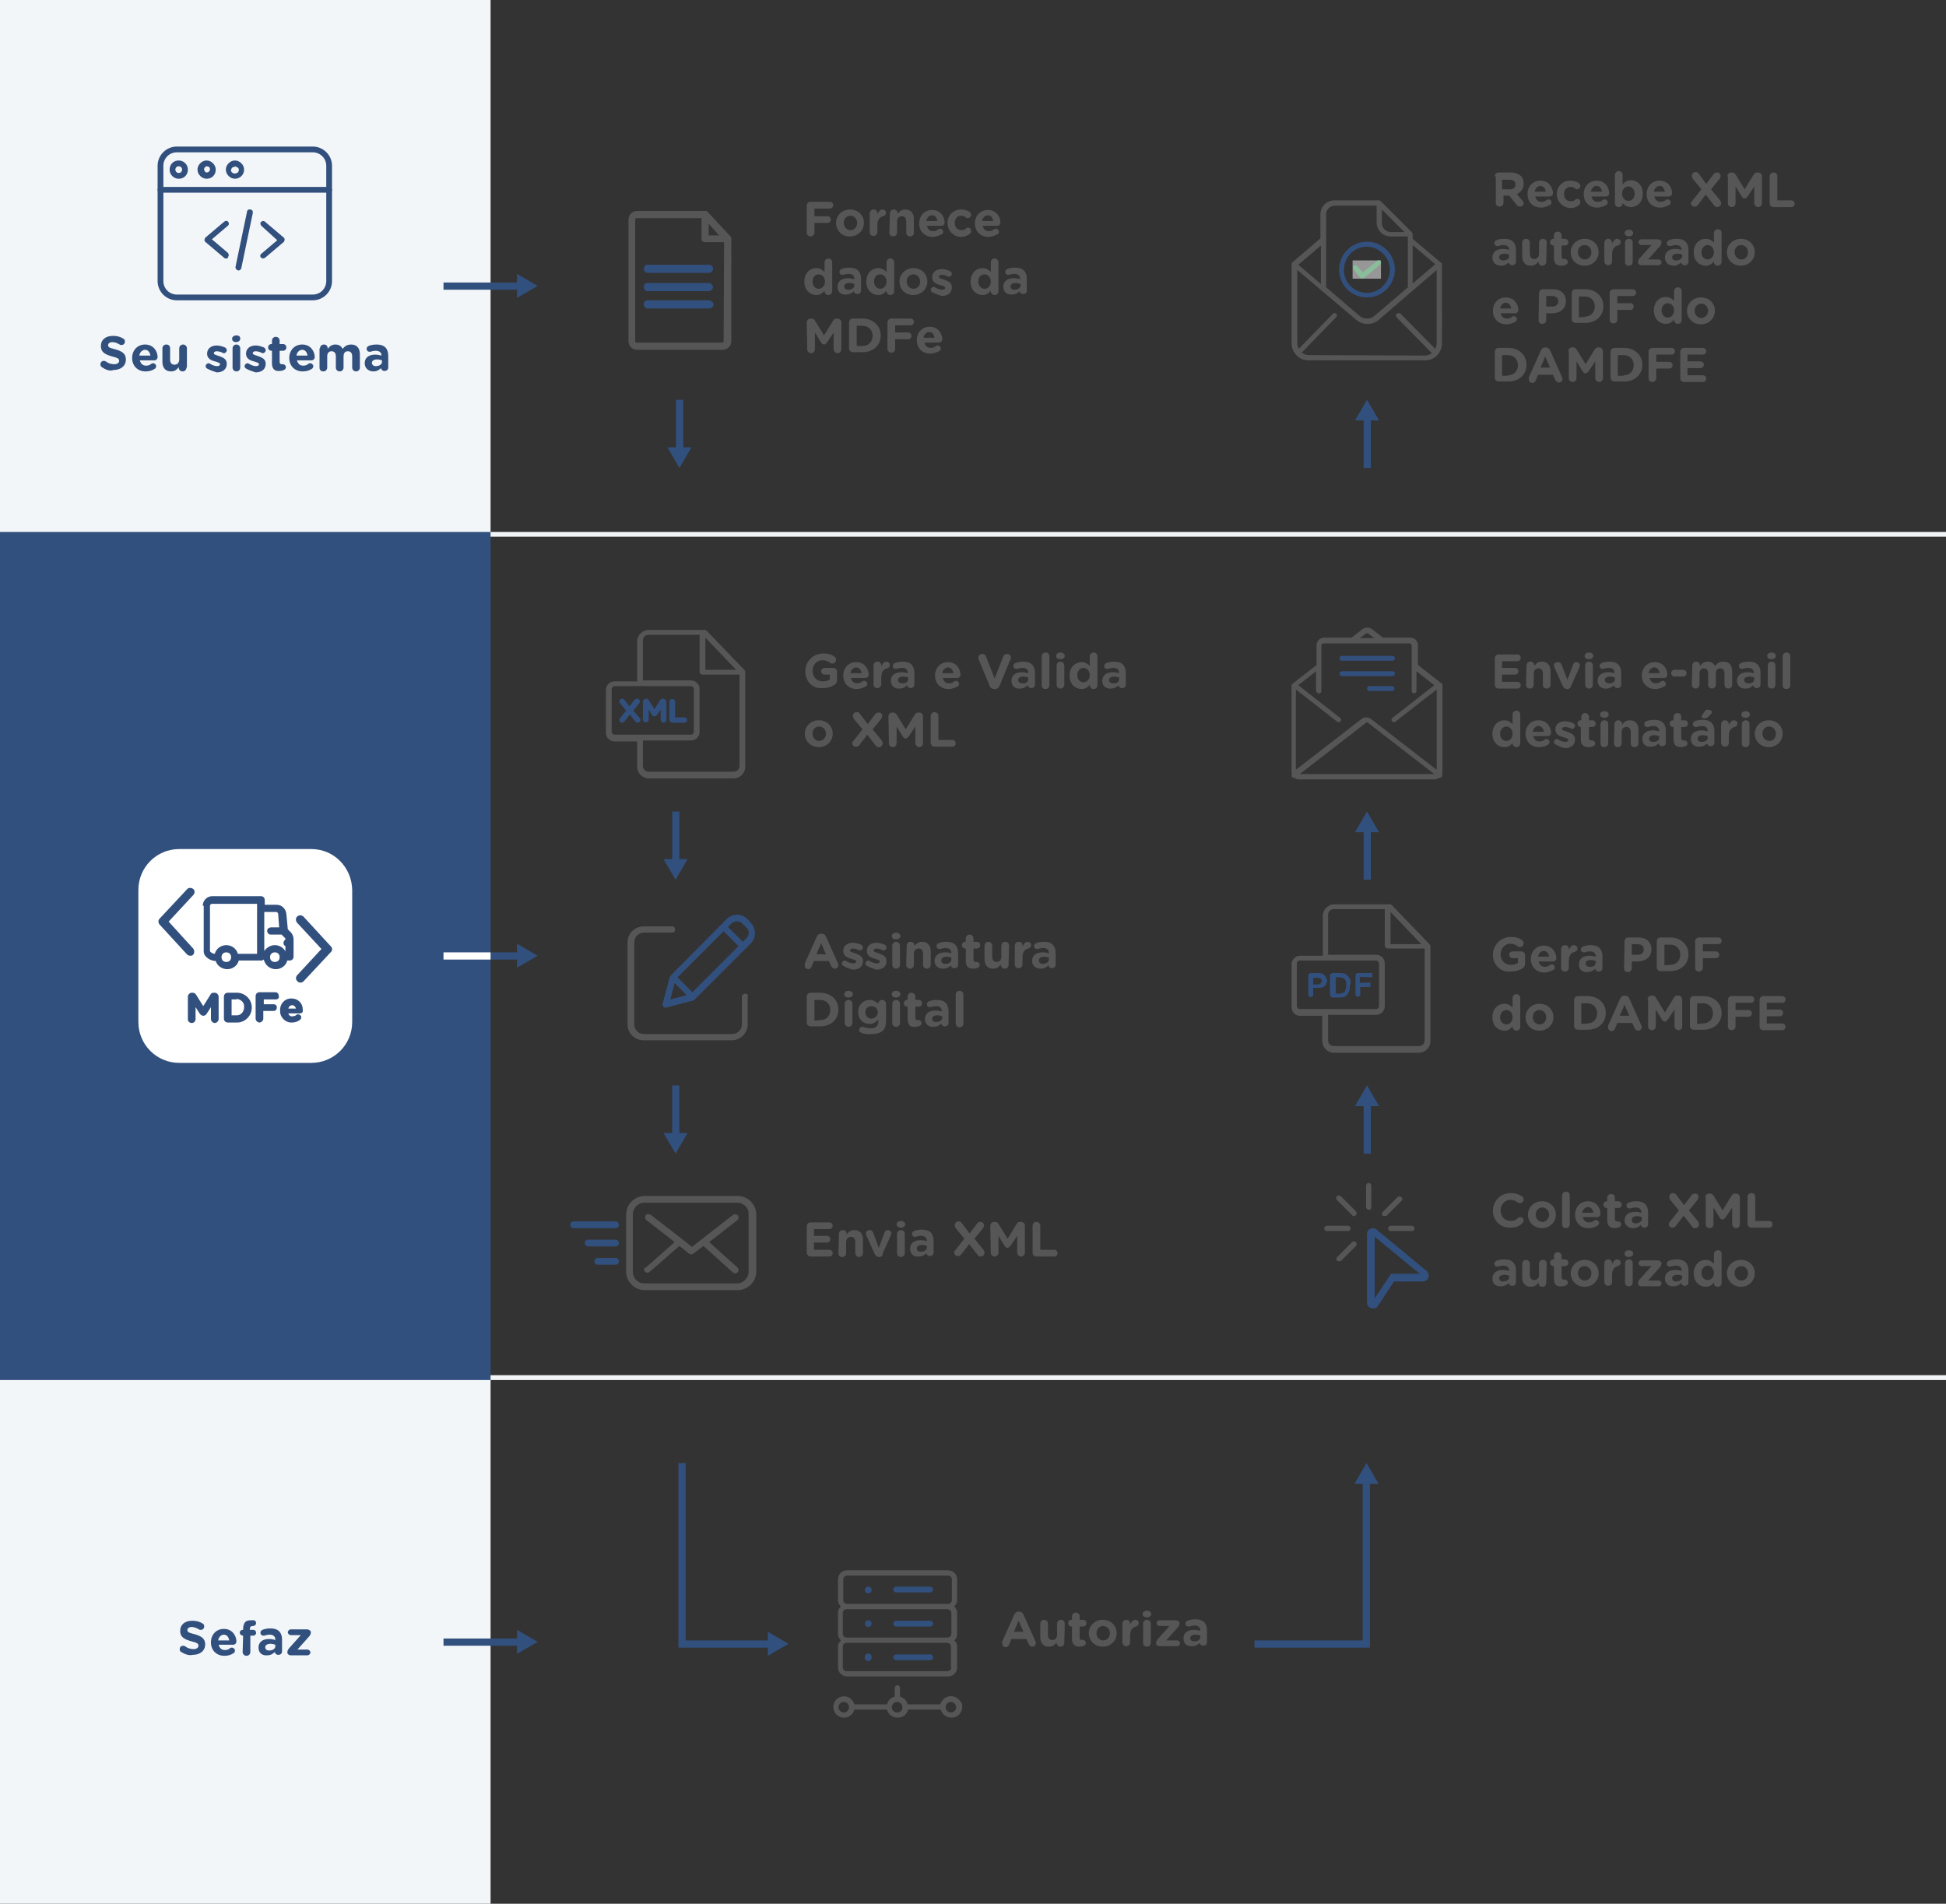 <svg xmlns="http://www.w3.org/2000/svg" id="Camada_1" viewBox="0 0 405 396.2">
  <rect x="0" y="0" width="405" height="396.2" fill="#333333" stroke="none"/>
  <style>
    .st0{fill:#4475b4}.st2{fill:#32507e}.st3{fill:#565656}.st4{fill:#fff}
  </style>
  <path d="M37.7 314.8c-.2-.1-.3-.3-.3-.6 0-.4.3-.7.7-.7.2 0 .3.1.4.1.5.4 1.1.6 1.8.6.6 0 1-.3 1-.7 0-.4-.2-.6-1.4-.9-1.4-.4-2.4-.8-2.4-2.2 0-1.3 1-2.1 2.5-2.1.9 0 1.6.2 2.2.6.2.1.3.3.3.6 0 .4-.3.7-.7.7-.2 0-.3 0-.4-.1-.5-.3-1-.5-1.5-.5-.6 0-.9.3-.9.6 0 .5.3.6 1.5.9 1.4.4 2.2.9 2.2 2.1 0 1.4-1.1 2.2-2.6 2.2-.7.2-1.6-.1-2.4-.6zM46.7 315.6c-1.6 0-2.8-1.1-2.8-2.8 0-1.6 1.1-2.8 2.7-2.8 1.8 0 2.6 1.5 2.6 2.6 0 .4-.3.7-.7.7h-3c.2.7.6 1.1 1.3 1.1.4 0 .8-.1 1.1-.4.1-.1.2-.1.4-.1.3 0 .6.3.6.6 0 .2-.1.4-.2.5-.6.4-1.2.6-2 .6zm1-3.2c-.1-.7-.5-1.2-1.1-1.2s-1.1.5-1.2 1.2h2.3zM50.6 311.4c-.4 0-.7-.3-.7-.6 0-.4.3-.6.6-.6h.1v-.3c0-.6.2-1 .4-1.3.3-.3.7-.4 1.2-.4h.6c.3 0 .5.3.5.6s-.3.6-.6.6h-.1c-.4 0-.6.2-.6.6v.2h.7c.4 0 .6.3.6.6 0 .4-.3.6-.6.6h-.6v3.4c0 .4-.3.8-.8.8-.4 0-.8-.3-.8-.8l.1-3.4zM53.8 313.9c0-1.2.9-1.8 2.2-1.8.5 0 .9.1 1.3.2v-.1c0-.6-.4-1-1.2-1-.4 0-.8.1-1.1.2h-.2c-.4 0-.6-.3-.6-.6s.2-.5.4-.6c.5-.2 1-.3 1.7-.3.8 0 1.4.2 1.8.6.4.4.6 1 .6 1.7v2.5c0 .4-.3.7-.8.7-.4 0-.7-.3-.7-.6-.4.4-.9.7-1.6.7-1 .1-1.8-.5-1.8-1.6zm3.5-.3v-.3c-.3-.1-.6-.2-1-.2-.7 0-1.1.3-1.1.7 0 .4.3.7.8.7.8 0 1.3-.4 1.3-.9zM59.8 314.9c0-.3.1-.5.3-.8l2.5-2.8h-2.1c-.3 0-.6-.3-.6-.6s.3-.6.6-.6h3.4c.4 0 .8.3.8.6s-.1.5-.3.8l-2.5 2.8H64c.3 0 .6.3.6.6s-.3.6-.6.6h-3.5c-.4 0-.7-.3-.7-.6z" class="st0"/>
  <path fill="#f3f6f8" d="M0 110.7h405v1H0v-1zm0 175.5h405v1H0v-1zm0 1h102.1v109.1H0V287.2zM0 0h102.1v110.7H0V0z"/>
  <path d="M37.7 343.8c-.2-.1-.3-.3-.3-.6 0-.4.3-.7.7-.7.2 0 .3.1.4.1.5.4 1.1.6 1.8.6.6 0 1-.3 1-.7 0-.4-.2-.6-1.4-.9-1.4-.4-2.4-.8-2.4-2.2 0-1.3 1-2.1 2.5-2.1.9 0 1.6.2 2.2.6.2.1.3.3.3.6 0 .4-.3.7-.7.7-.2 0-.3 0-.4-.1-.5-.3-1-.5-1.5-.5-.6 0-.9.3-.9.6 0 .5.3.6 1.5.9 1.4.4 2.2.9 2.2 2.1 0 1.4-1.1 2.2-2.6 2.2-.7.2-1.6-.1-2.4-.6zM46.7 344.6c-1.6 0-2.8-1.1-2.8-2.8 0-1.6 1.1-2.8 2.7-2.8 1.8 0 2.6 1.5 2.6 2.6 0 .4-.3.7-.7.7h-3c.2.7.6 1.1 1.3 1.1.4 0 .8-.1 1.1-.4.1-.1.2-.1.4-.1.3 0 .6.3.6.6 0 .2-.1.4-.2.5-.6.4-1.2.6-2 .6zm1-3.2c-.1-.7-.5-1.2-1.1-1.2s-1.1.5-1.2 1.2h2.3zM50.6 340.4c-.4 0-.7-.3-.7-.6 0-.4.3-.6.6-.6h.1v-.3c0-.6.2-1 .4-1.3.3-.3.7-.4 1.2-.4h.6c.3 0 .5.3.5.6s-.3.6-.6.6h-.1c-.4 0-.6.2-.6.6v.2h.7c.4 0 .6.3.6.6 0 .4-.3.6-.6.6h-.6v3.4c0 .4-.3.8-.8.8-.4 0-.8-.3-.8-.8l.1-3.4zM53.8 342.9c0-1.2.9-1.8 2.2-1.8.5 0 .9.1 1.3.2v-.1c0-.6-.4-1-1.2-1-.4 0-.8.1-1.1.2h-.2c-.4 0-.6-.3-.6-.6s.2-.5.4-.6c.5-.2 1-.3 1.7-.3.8 0 1.4.2 1.8.6.4.4.6 1 .6 1.7v2.5c0 .4-.3.7-.8.7-.4 0-.7-.3-.7-.6-.4.4-.9.7-1.6.7-1 .1-1.8-.5-1.8-1.6zm3.5-.3v-.3c-.3-.1-.6-.2-1-.2-.7 0-1.1.3-1.1.7 0 .4.3.7.8.7.8 0 1.3-.4 1.3-.9zM59.8 343.9c0-.3.1-.5.3-.8l2.5-2.8h-2.1c-.3 0-.6-.3-.6-.6s.3-.6.6-.6h3.4c.4 0 .8.3.8.6s-.1.5-.3.8l-2.5 2.8H64c.3 0 .6.3.6.6s-.3.6-.6.6h-3.5c-.4 0-.7-.3-.7-.6zM92.3 58.8h16.1v1.5H92.3v-1.5z" class="st2"/>
  <path d="M111.9 59.5l-4.3-2.5v5l4.3-2.5zm28.8 23.7h1.5v10.7h-1.5V83.2z" class="st2"/>
  <path d="M141.4 97.4l2.5-4.3h-5l2.5 4.3zm142.4-10.7h1.5v10.7h-1.5V86.7z" class="st2"/>
  <path d="M284.5 83.2l-2.5 4.3h5l-2.5-4.3zM161.2 342.9h-20v-38.4h1.5v36.9h18.5v1.5z" class="st2"/>
  <path d="M164.1 342.1l-4.3-2.5v5l4.3-2.5zm121 .8h-24v-1.5h22.5V307h1.5v35.9z" class="st2"/>
  <path d="M284.4 304.5l2.5 4.3h-5l2.5-4.3z" class="st2"/>
  <path d="M167.9 42.8c0-.4.3-.8.8-.8h4c.4 0 .7.3.7.7s-.3.7-.7.7h-3.2V45h2.7c.4 0 .7.3.7.7s-.3.7-.7.7h-2.7v2c0 .4-.3.8-.8.8-.4 0-.8-.3-.8-.8v-5.6zM174 46.4c0-1.6 1.3-2.8 2.9-2.8 1.7 0 2.9 1.2 2.9 2.8 0 1.6-1.3 2.8-2.9 2.8-1.6.1-2.9-1.2-2.9-2.8zm4.4 0c0-.8-.6-1.5-1.4-1.5-.9 0-1.4.7-1.4 1.5s.6 1.5 1.4 1.5c.8 0 1.4-.7 1.4-1.5zM181 44.4c0-.4.3-.8.8-.8s.8.3.8.8v.2c.2-.5.6-1 1-1 .5 0 .8.3.8.7s-.3.6-.6.7c-.8.2-1.2.8-1.2 1.9v1.4c0 .4-.3.8-.8.8s-.8-.3-.8-.8v-3.9zM185.2 44.4c0-.4.3-.8.8-.8s.8.3.8.8v.1c.4-.5.8-.9 1.6-.9 1.2 0 1.8.8 1.8 2v2.8c0 .4-.3.8-.8.8-.4 0-.8-.3-.8-.8v-2.3c0-.7-.3-1.1-.9-1.1-.6 0-1 .4-1 1.1v2.3c0 .4-.3.8-.8.8s-.8-.3-.8-.8l.1-4zM194.1 49.3c-1.6 0-2.8-1.1-2.8-2.8 0-1.6 1.1-2.8 2.7-2.8 1.8 0 2.6 1.5 2.6 2.6 0 .4-.3.7-.7.7h-3c.2.7.6 1.1 1.3 1.1.4 0 .8-.1 1.1-.4.1-.1.2-.1.4-.1.3 0 .6.3.6.6 0 .2-.1.4-.2.5-.6.3-1.2.6-2 .6zm1-3.3c-.1-.7-.5-1.2-1.1-1.2s-1.1.5-1.2 1.2h2.3zM197.2 46.4c0-1.6 1.2-2.8 2.8-2.8.8 0 1.4.2 1.9.6.1.1.2.3.2.5 0 .4-.3.7-.7.7-.2 0-.4-.1-.4-.2-.3-.2-.6-.3-1-.3-.8 0-1.3.7-1.3 1.5s.5 1.5 1.4 1.5c.4 0 .7-.1 1-.4.1-.1.2-.1.4-.1.4 0 .6.3.6.7 0 .2-.1.4-.2.5-.5.4-1 .7-1.9.7-1.6 0-2.8-1.3-2.8-2.9zM205.7 49.3c-1.6 0-2.8-1.1-2.8-2.8 0-1.6 1.1-2.8 2.7-2.8 1.8 0 2.6 1.5 2.6 2.6 0 .4-.3.7-.7.7h-3c.2.7.6 1.1 1.3 1.1.4 0 .8-.1 1.1-.4.1-.1.2-.1.4-.1.3 0 .6.3.6.6 0 .2-.1.4-.2.5-.6.3-1.2.6-2 .6zm1-3.3c-.1-.7-.5-1.2-1.1-1.2s-1.1.5-1.2 1.2h2.3zM173.2 60.6c0 .4-.3.8-.8.8-.4 0-.8-.3-.8-.8v-.1c-.4.5-.9.9-1.7.9-1.3 0-2.5-1-2.5-2.8 0-1.8 1.2-2.8 2.5-2.8.8 0 1.3.4 1.7.8v-2c0-.4.3-.8.8-.8.4 0 .8.3.8.8v6zm-4.1-2c0 .9.6 1.5 1.3 1.5s1.3-.6 1.3-1.5-.6-1.5-1.3-1.5-1.3.5-1.3 1.5zM174.3 59.7c0-1.2.9-1.8 2.2-1.8.5 0 .9.1 1.3.2V58c0-.6-.4-1-1.2-1-.4 0-.8.1-1.1.2h-.2c-.4 0-.6-.3-.6-.6s.2-.5.4-.6c.5-.2 1-.3 1.7-.3.8 0 1.4.2 1.8.6.4.4.6 1 .6 1.7v2.5c0 .4-.3.7-.8.7-.4 0-.7-.3-.7-.6-.4.4-.9.7-1.6.7-1 .1-1.8-.5-1.8-1.6zm3.5-.3v-.3c-.3-.1-.6-.2-1-.2-.7 0-1.1.3-1.1.7 0 .4.3.7.8.7.8 0 1.3-.4 1.3-.9zM186.1 60.6c0 .4-.3.8-.8.8-.4 0-.8-.3-.8-.8v-.1c-.4.5-.9.9-1.7.9-1.3 0-2.5-1-2.5-2.8 0-1.8 1.2-2.8 2.5-2.8.8 0 1.3.4 1.7.8v-2c0-.4.3-.8.8-.8.4 0 .8.3.8.8v6zm-4.2-2c0 .9.6 1.5 1.3 1.5s1.3-.6 1.3-1.5-.6-1.5-1.3-1.5-1.3.5-1.3 1.5zM187.2 58.6c0-1.6 1.3-2.8 2.9-2.8 1.7 0 2.9 1.2 2.9 2.8 0 1.6-1.3 2.8-2.9 2.8-1.7 0-2.9-1.2-2.9-2.8zm4.3 0c0-.8-.6-1.5-1.4-1.5-.9 0-1.4.7-1.4 1.5s.6 1.5 1.4 1.5c.9 0 1.4-.7 1.4-1.5zM194 60.8c-.2-.1-.3-.3-.3-.5 0-.3.3-.6.6-.6.1 0 .2 0 .3.1.5.3 1 .5 1.5.5.4 0 .6-.2.6-.4 0-.3-.5-.4-1.1-.6-.8-.2-1.6-.6-1.6-1.6 0-1.1.9-1.7 2-1.7.6 0 1.2.2 1.7.4.2.1.4.3.4.6s-.3.6-.6.6c-.1 0-.2 0-.3-.1-.4-.2-.9-.3-1.2-.3-.4 0-.6.2-.6.4 0 .3.5.4 1.1.6.8.3 1.6.6 1.6 1.6 0 1.2-.9 1.8-2.1 1.8-.6-.2-1.3-.4-2-.8zM207.8 60.6c0 .4-.3.8-.8.8-.4 0-.8-.3-.8-.8v-.1c-.4.5-.9.9-1.7.9-1.3 0-2.5-1-2.5-2.8 0-1.8 1.2-2.8 2.5-2.8.8 0 1.3.4 1.7.8v-2c0-.4.3-.8.8-.8.4 0 .8.3.8.8v6zm-4.2-2c0 .9.6 1.5 1.3 1.5s1.3-.6 1.3-1.5-.6-1.5-1.3-1.5c-.7 0-1.3.5-1.3 1.5zM208.8 59.7c0-1.2.9-1.8 2.2-1.8.5 0 .9.1 1.3.2V58c0-.6-.4-1-1.2-1-.4 0-.8.1-1.1.2h-.2c-.4 0-.6-.3-.6-.6s.2-.5.4-.6c.5-.2 1-.3 1.7-.3.8 0 1.4.2 1.8.6.4.4.6 1 .6 1.7v2.5c0 .4-.3.7-.8.7-.4 0-.7-.3-.7-.6-.4.4-.9.7-1.6.7-.9.1-1.8-.5-1.8-1.6zm3.6-.3v-.3c-.3-.1-.6-.2-1-.2-.7 0-1.1.3-1.1.7 0 .4.3.7.8.7.8 0 1.3-.4 1.3-.9zM167.9 67.1c0-.4.3-.8.8-.8h.2c.3 0 .6.2.7.4l1.9 3.1 1.9-3.1c.2-.3.4-.4.7-.4h.2c.4 0 .8.3.8.8v5.6c0 .4-.3.8-.8.8-.4 0-.8-.4-.8-.8v-3.5l-1.4 2.1c-.2.2-.4.4-.6.4s-.5-.2-.6-.4l-1.3-2.1v3.5c0 .4-.3.8-.8.8-.4 0-.8-.3-.8-.8l-.1-5.6zM176.7 67.1c0-.4.3-.8.8-.8h2c2.2 0 3.8 1.5 3.8 3.5s-1.5 3.5-3.8 3.5h-2c-.4 0-.8-.3-.8-.8v-5.4zm2.8 4.9c1.3 0 2.1-.9 2.1-2.1 0-1.3-.9-2.1-2.1-2.1h-1.2V72h1.2zM184.7 67.1c0-.4.3-.8.8-.8h4c.4 0 .7.3.7.7 0 .4-.3.7-.7.7h-3.2v1.5h2.7c.4 0 .7.3.7.7 0 .4-.3.7-.7.7h-2.7v2c0 .4-.3.8-.8.8-.4 0-.8-.3-.8-.8v-5.5zM193.6 73.6c-1.6 0-2.8-1.1-2.8-2.8 0-1.6 1.1-2.8 2.7-2.8 1.8 0 2.6 1.5 2.6 2.6 0 .4-.3.7-.7.7h-3c.2.7.6 1.1 1.3 1.1.4 0 .8-.1 1.1-.4.1-.1.2-.1.4-.1.3 0 .6.3.6.6 0 .2-.1.4-.2.5-.6.3-1.3.6-2 .6zm.9-3.3c-.1-.7-.5-1.2-1.1-1.2s-1.1.5-1.2 1.2h2.3zM147.1 43.9h-14.5c-1 0-1.8.8-1.8 1.8V71c0 1 .8 1.8 1.8 1.8h17.8c1 0 1.8-.8 1.8-1.8V49.4l-5.1-5.5zm.4 2.7l2.2 2.4h-2.2v-2.4zm3.1 24.4c0 .2-.1.3-.3.3h-17.8c-.2 0-.3-.1-.3-.3V45.7c0-.1.1-.3.3-.3H146v4.3c0 .4.3.7.8.7h3.9l-.1 20.6z" class="st3"/>
  <path d="M134.9 56.8h12.6c.5 0 .9-.4.9-.9s-.4-.8-.9-.8h-12.6c-.5-.1-.9.3-.9.8s.3.9.9.9c-.1.1-.1.1 0 0zm12.6 2.1h-12.6c-.5-.1-.9.3-.9.8s.3.9.8.9H147.6c.5-.1.8-.5.8-.9-.2-.5-.5-.8-.9-.8zm0 3.6h-12.6c-.5-.1-.9.3-.9.8s.3.9.8.9H147.6c.5 0 .9-.4.9-.9-.1-.4-.5-.8-1-.8zm-7.6 106.4h1.5v10.7h-1.5v-10.7z" class="st2"/>
  <path d="M140.6 183.1l2.5-4.3h-5l2.5 4.3zm-.7 42.8h1.5v10.7h-1.5v-10.7z" class="st2"/>
  <path d="M140.6 240.1l2.5-4.3h-5l2.5 4.3zm143.2-67.7h1.5v10.7h-1.5v-10.7z" class="st2"/>
  <path d="M284.5 168.9l-2.5 4.3h5l-2.5-4.3zm-.7 60.5h1.5v10.7h-1.5v-10.7z" class="st2"/>
  <path d="M284.5 225.9l-2.5 4.3h5l-2.5-4.3z" class="st2"/>
  <path d="M167.6 139.7c0-2 1.6-3.7 3.7-3.7 1.1 0 1.8.2 2.4.7.2.1.3.3.3.6 0 .4-.3.8-.8.8-.2 0-.4-.1-.5-.2-.4-.3-.9-.5-1.6-.5-1.1 0-2 1-2 2.2 0 1.3.9 2.2 2.1 2.2.6 0 1.1-.1 1.5-.4v-1h-1.1c-.4 0-.7-.3-.7-.7s.3-.7.7-.7h1.8c.4 0 .8.3.8.8v1.7c0 .5-.2.8-.5 1-.6.4-1.4.7-2.5.7-2.1.2-3.6-1.4-3.6-3.5zM178.3 143.4c-1.6 0-2.8-1.1-2.8-2.8 0-1.6 1.1-2.8 2.7-2.8 1.8 0 2.6 1.5 2.6 2.6 0 .4-.3.7-.7.7h-3c.2.7.6 1.1 1.3 1.1.4 0 .8-.1 1.1-.4.1-.1.2-.1.4-.1.3 0 .6.3.6.6 0 .2-.1.4-.2.5-.6.3-1.2.6-2 .6zm1-3.3c-.1-.7-.5-1.2-1.1-1.2s-1.1.5-1.2 1.2h2.3zM181.8 138.5c0-.4.3-.8.8-.8s.8.3.8.8v.2c.2-.5.6-1 1-1 .5 0 .8.3.8.7s-.3.6-.6.7c-.8.2-1.2.8-1.2 1.9v1.4c0 .4-.3.8-.8.8s-.8-.3-.8-.8v-3.9zM185.4 141.7c0-1.2.9-1.8 2.2-1.8.5 0 .9.1 1.3.2v-.1c0-.6-.4-1-1.2-1-.4 0-.8.1-1.1.2h-.2c-.4 0-.6-.3-.6-.6s.2-.5.4-.6c.5-.2 1-.3 1.7-.3.8 0 1.4.2 1.8.6.4.4.6 1 .6 1.7v2.5c0 .4-.3.7-.8.7-.4 0-.7-.3-.7-.6-.4.4-.9.7-1.6.7-.9.1-1.8-.5-1.8-1.6zm3.6-.4v-.3c-.3-.1-.6-.2-1-.2-.7 0-1.1.3-1.1.7 0 .4.3.7.8.7.8.1 1.3-.3 1.3-.9zM197.4 143.4c-1.6 0-2.8-1.1-2.8-2.8 0-1.6 1.1-2.8 2.7-2.8 1.8 0 2.6 1.5 2.6 2.6 0 .4-.3.7-.7.7h-3c.2.7.6 1.1 1.3 1.1.4 0 .8-.1 1.1-.4.1-.1.2-.1.4-.1.3 0 .6.3.6.6 0 .2-.1.4-.2.5-.6.3-1.2.6-2 .6zm1-3.3c-.1-.7-.5-1.2-1.1-1.2s-1.1.5-1.2 1.2h2.3zM206 142.8l-2.3-5.5c-.1-.1-.1-.2-.1-.4 0-.4.3-.8.8-.8.4 0 .7.2.8.5l1.8 4.6 1.8-4.6c.1-.3.4-.5.8-.5s.8.3.8.8c0 .1 0 .3-.1.3l-2.3 5.6c-.2.4-.5.6-.9.6h-.1c-.6 0-.9-.3-1-.6zM210.5 141.7c0-1.2.9-1.8 2.2-1.8.5 0 .9.1 1.3.2v-.1c0-.6-.4-1-1.2-1-.4 0-.8.1-1.1.2h-.2c-.4 0-.6-.3-.6-.6s.2-.5.4-.6c.5-.2 1-.3 1.7-.3.8 0 1.4.2 1.8.6.4.4.6 1 .6 1.7v2.5c0 .4-.3.7-.8.7-.4 0-.7-.3-.7-.6-.4.4-.9.7-1.6.7-1 .1-1.8-.5-1.8-1.6zm3.5-.4v-.3c-.3-.1-.6-.2-1-.2-.7 0-1.1.3-1.1.7 0 .4.3.7.8.7.8.1 1.3-.3 1.3-.9zM216.8 136.6c0-.4.3-.8.8-.8s.8.3.8.8v6c0 .4-.3.8-.8.8s-.8-.3-.8-.8v-6zM219.8 136.5c0-.4.4-.7.9-.7s.9.3.9.7c0 .4-.4.7-.9.7s-.9-.2-.9-.7zm.1 2c0-.4.3-.8.8-.8.4 0 .8.3.8.8v4c0 .4-.3.8-.8.8-.4 0-.8-.3-.8-.8v-4zM228.4 142.6c0 .4-.3.8-.8.8-.4 0-.8-.3-.8-.8v-.1c-.4.5-.9.9-1.7.9-1.3 0-2.5-1-2.5-2.8 0-1.8 1.2-2.8 2.5-2.8.8 0 1.3.4 1.7.8v-2c0-.4.3-.8.8-.8.4 0 .8.3.8.8v6zm-4.2-2.1c0 .9.6 1.5 1.3 1.5s1.3-.6 1.3-1.5-.6-1.5-1.3-1.5-1.3.6-1.3 1.5zM229.4 141.7c0-1.2.9-1.8 2.2-1.8.5 0 .9.1 1.3.2v-.1c0-.6-.4-1-1.2-1-.4 0-.8.1-1.1.2h-.2c-.4 0-.6-.3-.6-.6s.2-.5.4-.6c.5-.2 1-.3 1.7-.3.8 0 1.4.2 1.8.6.4.4.6 1 .6 1.7v2.5c0 .4-.3.7-.8.7-.4 0-.7-.3-.7-.6-.4.4-.9.7-1.6.7-1 .1-1.8-.5-1.8-1.6zm3.5-.4v-.3c-.3-.1-.6-.2-1-.2-.7 0-1.1.3-1.1.7 0 .4.3.7.8.7.9.1 1.3-.3 1.3-.9zM167.5 152.7c0-1.6 1.3-2.8 2.9-2.8 1.7 0 2.9 1.2 2.9 2.8 0 1.6-1.3 2.8-2.9 2.8s-2.9-1.2-2.9-2.8zm4.4 0c0-.8-.6-1.5-1.4-1.5-.9 0-1.4.7-1.4 1.5s.6 1.5 1.4 1.5c.8 0 1.4-.7 1.4-1.5zM177.6 154.2l1.9-2.4-1.8-2.2c-.1-.2-.2-.4-.2-.6 0-.4.3-.8.8-.8.3 0 .5.1.7.4l1.6 2.1 1.5-2c.2-.3.4-.4.8-.4s.7.3.7.7c0 .2-.1.4-.2.6l-1.8 2.2 1.9 2.3c.1.2.2.4.2.6 0 .4-.3.8-.8.8-.3 0-.5-.1-.7-.4l-1.7-2.2-1.6 2.1c-.2.3-.4.4-.8.4s-.7-.3-.7-.7c-.1-.2 0-.4.2-.5zM184.9 149.1c0-.4.3-.8.8-.8h.2c.3 0 .6.2.7.4l1.9 3.1 1.9-3.1c.2-.3.4-.4.7-.4h.2c.4 0 .8.3.8.8v5.6c0 .4-.3.8-.8.8-.4 0-.8-.4-.8-.8v-3.5l-1.4 2.1c-.2.2-.4.4-.6.4s-.5-.2-.6-.4l-1.3-2.1v3.5c0 .4-.3.8-.8.8-.4 0-.8-.3-.8-.8l-.1-5.6zM193.7 149c0-.4.3-.8.8-.8.4 0 .8.3.8.8v5h2.9c.4 0 .7.3.7.7s-.3.7-.7.7h-3.7c-.4 0-.8-.3-.8-.8V149zM167.5 200.5l2.5-5.6c.2-.4.5-.6.9-.6h.1c.4 0 .7.2.9.6l2.5 5.6c.1.1.1.2.1.3 0 .4-.3.8-.7.8s-.6-.2-.8-.5l-.5-1.1h-3.1l-.5 1.2c-.1.3-.4.5-.7.5-.4 0-.7-.3-.7-.7v-.5zm4.4-1.9l-1-2.3-1 2.3h2zM175.5 201c-.2-.1-.3-.3-.3-.5 0-.3.3-.6.6-.6.1 0 .2 0 .3.1.5.3 1 .5 1.5.5.4 0 .6-.2.6-.4 0-.3-.5-.4-1.1-.6-.8-.2-1.6-.6-1.6-1.6 0-1.1.9-1.7 2-1.7.6 0 1.2.2 1.7.4.2.1.4.3.4.6s-.3.6-.6.6c-.1 0-.2 0-.3-.1-.4-.2-.9-.3-1.2-.3-.4 0-.6.2-.6.4 0 .3.5.4 1.1.6.8.3 1.6.6 1.6 1.6 0 1.2-.9 1.8-2.1 1.8-.7-.2-1.4-.4-2-.8zM180.4 201c-.2-.1-.3-.3-.3-.5 0-.3.3-.6.6-.6.1 0 .2 0 .3.1.5.3 1 .5 1.5.5.4 0 .6-.2.6-.4 0-.3-.5-.4-1.1-.6-.8-.2-1.6-.6-1.6-1.6 0-1.1.9-1.7 2-1.7.6 0 1.2.2 1.7.4.2.1.4.3.4.6s-.3.6-.6.6c-.1 0-.2 0-.3-.1-.4-.2-.9-.3-1.2-.3-.4 0-.6.2-.6.4 0 .3.5.4 1.1.6.8.3 1.6.6 1.6 1.6 0 1.2-.9 1.8-2.1 1.8-.6-.2-1.3-.4-2-.8zM185.6 194.8c0-.4.4-.7.9-.7s.9.3.9.7c0 .4-.4.7-.9.7s-.9-.2-.9-.7zm.1 2c0-.4.3-.8.8-.8.4 0 .8.3.8.8v4c0 .4-.3.8-.8.8-.4 0-.8-.3-.8-.8v-4zM188.7 196.8c0-.4.3-.8.8-.8s.8.3.8.8v.1c.4-.5.8-.9 1.6-.9 1.2 0 1.8.8 1.8 2v2.8c0 .4-.3.8-.8.8-.4 0-.8-.3-.8-.8v-2.3c0-.7-.3-1.1-.9-1.1-.6 0-1 .4-1 1.1v2.3c0 .4-.3.8-.8.8s-.8-.3-.8-.8l.1-4zM194.5 200c0-1.2.9-1.8 2.2-1.8.5 0 .9.1 1.3.2v-.1c0-.6-.4-1-1.2-1-.4 0-.8.1-1.1.2h-.2c-.4 0-.6-.3-.6-.6s.2-.5.4-.6c.5-.2 1-.3 1.7-.3.8 0 1.4.2 1.8.6.4.4.6 1 .6 1.7v2.5c0 .4-.3.7-.8.7-.4 0-.7-.3-.7-.6-.4.4-.9.7-1.6.7-1 0-1.8-.6-1.8-1.6zm3.5-.4v-.3c-.3-.1-.6-.2-1-.2-.7 0-1.1.3-1.1.8 0 .4.3.7.8.7.9 0 1.3-.4 1.3-1zM201 200v-2.6h-.1c-.4 0-.7-.3-.7-.7s.3-.7.7-.7h.1v-.7c0-.4.3-.8.8-.8.4 0 .8.3.8.8v.7h.7c.4 0 .7.3.7.7s-.3.7-.7.7h-.7v2.3c0 .4.2.5.5.5h.2c.3 0 .6.3.6.6s-.2.5-.4.6c-.3.1-.5.2-.9.2-1 0-1.6-.4-1.6-1.6zM209.9 200.8c0 .4-.3.8-.8.8-.4 0-.8-.3-.8-.8v-.1c-.4.5-.8.9-1.6.9-1.2 0-1.8-.8-1.8-2v-2.8c0-.4.3-.8.8-.8.4 0 .8.3.8.8v2.3c0 .7.3 1.1.9 1.1.6 0 1-.4 1-1.1v-2.3c0-.4.3-.8.8-.8.4 0 .8.3.8.8l-.1 4zM211.2 196.8c0-.4.3-.8.8-.8s.8.3.8.8v.2c.2-.5.6-1 1-1 .5 0 .8.3.8.7s-.3.6-.6.7c-.8.2-1.2.8-1.2 1.9v1.4c0 .4-.3.8-.8.8s-.8-.3-.8-.8v-3.9zM214.8 200c0-1.2.9-1.8 2.2-1.8.5 0 .9.1 1.3.2v-.1c0-.6-.4-1-1.2-1-.4 0-.8.1-1.1.2h-.2c-.4 0-.6-.3-.6-.6s.2-.5.4-.6c.5-.2 1-.3 1.7-.3.8 0 1.4.2 1.8.6.4.4.6 1 .6 1.7v2.5c0 .4-.3.7-.8.7-.4 0-.7-.3-.7-.6-.4.4-.9.7-1.6.7-1 0-1.8-.6-1.8-1.6zm3.5-.4v-.3c-.3-.1-.6-.2-1-.2-.7 0-1.1.3-1.1.8 0 .4.3.7.8.7.8 0 1.3-.4 1.3-1zM167.9 207.4c0-.4.3-.8.8-.8h2c2.2 0 3.8 1.5 3.8 3.5s-1.5 3.5-3.8 3.5h-2c-.4 0-.8-.3-.8-.8v-5.4zm2.8 4.9c1.3 0 2.1-.9 2.1-2.1 0-1.3-.9-2.1-2.1-2.1h-1.2v4.3l1.2-.1zM175.7 206.9c0-.4.4-.7.9-.7s.9.3.9.7c0 .4-.4.7-.9.7s-.9-.2-.9-.7zm.1 2c0-.4.3-.8.8-.8.4 0 .8.3.8.8v4c0 .4-.3.8-.8.8-.4 0-.8-.3-.8-.8v-4zM179.2 214.9c-.3-.1-.4-.3-.4-.6s.3-.6.6-.6h.3c.4.2.9.3 1.5.3 1.1 0 1.6-.5 1.6-1.5v-.3c-.5.5-1 .9-1.8.9-1.3 0-2.4-.9-2.4-2.5s1.2-2.5 2.4-2.5c.8 0 1.3.4 1.8.8 0-.4.3-.8.8-.8.4 0 .8.3.8.8v3.5c0 1-.2 1.7-.7 2.1-.5.5-1.3.7-2.3.7-.9.1-1.6 0-2.2-.3zm3.5-4.2c0-.8-.6-1.3-1.3-1.3-.8 0-1.3.5-1.3 1.3s.6 1.3 1.3 1.3c.7-.1 1.3-.6 1.3-1.3zM185.6 206.9c0-.4.4-.7.9-.7s.9.3.9.7c0 .4-.4.7-.9.7s-.9-.2-.9-.7zm.1 2c0-.4.3-.8.8-.8.4 0 .8.3.8.8v4c0 .4-.3.8-.8.8-.4 0-.8-.3-.8-.8v-4zM188.9 212.1v-2.6h-.1c-.4 0-.7-.3-.7-.7s.3-.7.7-.7h.1v-.7c0-.4.3-.8.8-.8.4 0 .8.3.8.8v.7h.7c.4 0 .7.3.7.7s-.3.7-.7.7h-.7v2.3c0 .4.2.5.5.5h.2c.3 0 .6.3.6.6s-.2.5-.4.6c-.3.1-.5.2-.9.2-1 .1-1.6-.3-1.6-1.6zM192.5 212.1c0-1.2.9-1.8 2.2-1.8.5 0 .9.1 1.3.2v-.1c0-.6-.4-1-1.2-1-.4 0-.8.1-1.1.2h-.2c-.4 0-.6-.3-.6-.6s.2-.5.4-.6c.5-.2 1-.3 1.7-.3.8 0 1.4.2 1.8.6.4.4.6 1 .6 1.7v2.5c0 .4-.3.7-.8.7-.4 0-.7-.3-.7-.6-.4.4-.9.7-1.6.7-.9.1-1.8-.5-1.8-1.6zm3.6-.3v-.3c-.3-.1-.6-.2-1-.2-.7 0-1.1.3-1.1.7 0 .4.3.7.8.7.8 0 1.3-.4 1.3-.9zM198.9 207c0-.4.3-.8.8-.8.4 0 .8.3.8.8v6c0 .4-.3.8-.8.8-.4 0-.8-.3-.8-.8v-6zM167.9 260.7v-5.5c0-.4.3-.8.8-.8h3.9c.4 0 .7.3.7.7s-.3.7-.7.7h-3.2v1.4h2.7c.4 0 .7.3.7.7s-.3.7-.7.7h-2.7v1.5h3.2c.4 0 .7.3.7.7s-.3.7-.7.7h-4c-.3 0-.7-.4-.7-.8zM174.6 256.8c0-.4.3-.8.8-.8s.8.3.8.8v.1c.4-.5.8-.9 1.6-.9 1.2 0 1.8.8 1.8 2v2.8c0 .4-.3.8-.8.8-.4 0-.8-.3-.8-.8v-2.3c0-.7-.3-1.1-.9-1.1-.6 0-1 .4-1 1.1v2.3c0 .4-.3.8-.8.8s-.8-.3-.8-.8l.1-4zM183 261.6c-.5 0-.8-.3-1-.7l-1.7-3.8c0-.1-.1-.2-.1-.4 0-.4.3-.7.8-.7.4 0 .6.2.7.5l1.2 3.2 1.2-3.2c.1-.3.3-.5.7-.5s.7.3.7.7c0 .1-.1.3-.1.4l-1.7 3.8c0 .4-.2.7-.7.7zM186.6 254.8c0-.4.4-.7.9-.7s.9.3.9.7c0 .4-.4.7-.9.7s-.9-.3-.9-.7zm.1 2c0-.4.3-.8.8-.8.4 0 .8.3.8.8v4c0 .4-.3.8-.8.8-.4 0-.8-.3-.8-.8v-4zM189.4 259.9c0-1.2.9-1.8 2.2-1.8.5 0 .9.1 1.3.2v-.1c0-.6-.4-1-1.2-1-.4 0-.8.1-1.1.2h-.2c-.4 0-.6-.3-.6-.6s.2-.5.4-.6c.5-.2 1-.3 1.7-.3.8 0 1.4.2 1.8.6.4.4.6 1 .6 1.7v2.5c0 .4-.3.7-.8.7-.4 0-.7-.3-.7-.6-.4.4-.9.7-1.6.7-1 .1-1.8-.5-1.8-1.6zm3.5-.3v-.3c-.3-.1-.6-.2-1-.2-.7 0-1.1.3-1.1.7 0 .4.3.7.8.7.9 0 1.3-.4 1.3-.9zM198.8 260.2l1.9-2.4-1.8-2.2c-.1-.2-.2-.4-.2-.6 0-.4.3-.8.8-.8.3 0 .5.1.7.4l1.6 2.1 1.5-2c.2-.3.4-.4.8-.4.3 0 .7.3.7.7 0 .2-.1.4-.2.6l-1.8 2.2 1.9 2.3c.1.2.2.4.2.6 0 .4-.3.8-.8.8-.3 0-.5-.1-.7-.4l-1.7-2.2-1.6 2.1c-.2.3-.4.4-.8.4s-.7-.3-.7-.7c-.1-.1 0-.3.2-.5zM206.1 255.1c0-.4.3-.8.8-.8h.2c.3 0 .6.2.7.4l1.9 3.1 1.9-3.1c.2-.3.4-.4.7-.4h.2c.4 0 .8.3.8.8v5.6c0 .4-.3.8-.8.8-.4 0-.8-.4-.8-.8v-3.5l-1.4 2.1c-.2.2-.4.4-.6.4-.3 0-.5-.2-.6-.4l-1.3-2.1v3.5c0 .4-.3.8-.8.8-.4 0-.8-.3-.8-.8l-.1-5.6zM214.9 255.1c0-.4.3-.8.8-.8.4 0 .8.3.8.8v5h2.9c.4 0 .7.3.7.7 0 .4-.3.7-.7.7h-3.7c-.4 0-.8-.3-.8-.8v-5.6zM310.7 252c0-2 1.5-3.7 3.7-3.7 1.1 0 1.8.3 2.4.7.2.1.3.3.3.6 0 .4-.3.8-.8.8-.2 0-.4-.1-.5-.2-.4-.3-.9-.5-1.4-.5-1.2 0-2.1 1-2.1 2.2 0 1.2.8 2.2 2.1 2.2.7 0 1.1-.2 1.5-.6.1-.1.3-.2.5-.2.4 0 .7.3.7.7 0 .2-.1.4-.3.6-.6.6-1.4.9-2.5.9-2 .1-3.6-1.5-3.6-3.5zM318 252.8c0-1.6 1.3-2.8 2.9-2.8 1.7 0 2.9 1.2 2.9 2.8 0 1.6-1.3 2.8-2.9 2.8s-2.9-1.2-2.9-2.8zm4.4 0c0-.8-.6-1.5-1.4-1.5-.9 0-1.4.7-1.4 1.5s.6 1.5 1.4 1.5 1.4-.7 1.4-1.5zM325.1 248.8c0-.4.3-.8.8-.8s.8.3.8.8v6c0 .4-.3.8-.8.8s-.8-.3-.8-.8v-6zM330.6 255.6c-1.6 0-2.8-1.1-2.8-2.8 0-1.6 1.1-2.8 2.7-2.8 1.8 0 2.6 1.5 2.6 2.6 0 .4-.3.7-.7.7h-3c.2.7.6 1.1 1.3 1.1.4 0 .8-.1 1.1-.4.1-.1.2-.1.4-.1.3 0 .6.3.6.6 0 .2-.1.4-.2.5-.6.4-1.2.6-2 .6zm1-3.2c-.1-.7-.5-1.2-1.1-1.2s-1.1.5-1.2 1.2h2.3zM334.5 254v-2.6h-.1c-.4 0-.7-.3-.7-.7s.3-.7.7-.7h.1v-.7c0-.4.3-.8.8-.8s.8.3.8.8v.7h.7c.4 0 .7.3.7.7s-.3.7-.7.7h-.7v2.3c0 .4.2.5.5.5h.2c.3 0 .6.3.6.6s-.2.5-.4.6c-.3.1-.5.2-.9.2-.9 0-1.6-.4-1.6-1.6zM338.1 254c0-1.2.9-1.8 2.2-1.8.5 0 .9.1 1.3.2v-.1c0-.6-.4-1-1.2-1-.4 0-.8.1-1.1.2h-.2c-.4 0-.6-.3-.6-.6s.2-.5.4-.6c.5-.2 1-.3 1.7-.3.8 0 1.4.2 1.8.6.4.4.6 1 .6 1.7v2.5c0 .4-.3.7-.8.7-.4 0-.7-.3-.7-.6-.4.4-.9.7-1.6.7-.9 0-1.8-.6-1.8-1.6zm3.6-.4v-.3c-.3-.1-.6-.2-1-.2-.7 0-1.1.3-1.1.8 0 .4.3.7.8.7.8 0 1.3-.4 1.3-1zM347.5 254.3l1.9-2.4-1.8-2.2c-.1-.2-.2-.4-.2-.6 0-.4.3-.8.8-.8.3 0 .5.1.7.4l1.6 2.1 1.5-2c.2-.3.4-.4.8-.4s.7.3.7.7c0 .2-.1.4-.2.6l-1.8 2.2 1.9 2.3c.1.2.2.4.2.6 0 .4-.3.8-.8.8-.3 0-.5-.1-.7-.4l-1.7-2.2-1.6 2.1c-.2.3-.4.4-.8.4-.3 0-.7-.3-.7-.7 0-.2.1-.3.2-.5zM354.9 249.2c0-.4.3-.8.8-.8h.2c.3 0 .6.2.7.4l1.9 3.1 1.9-3.1c.2-.3.4-.4.7-.4h.2c.4 0 .8.3.8.8v5.6c0 .4-.3.8-.8.8-.4 0-.8-.4-.8-.8v-3.5l-1.4 2.1c-.2.2-.4.4-.6.4-.3 0-.5-.2-.6-.4l-1.3-2.1v3.5c0 .4-.3.8-.8.8-.4 0-.8-.3-.8-.8v-5.6h-.1zM363.7 249.1c0-.4.3-.8.8-.8s.8.3.8.8v5h2.9c.4 0 .7.3.7.7s-.3.7-.7.7h-3.7c-.4 0-.8-.3-.8-.8v-5.6zM310.6 266.1c0-1.2.9-1.8 2.2-1.8.5 0 .9.1 1.3.2v-.1c0-.6-.4-1-1.2-1-.4 0-.8.1-1.1.2h-.2c-.4 0-.6-.3-.6-.6s.2-.5.4-.6c.5-.2 1-.3 1.7-.3.8 0 1.4.2 1.8.6s.6 1 .6 1.7v2.5c0 .4-.3.7-.8.7-.4 0-.7-.3-.7-.6-.4.4-.9.7-1.6.7-1 .1-1.8-.5-1.8-1.6zm3.5-.3v-.3c-.3-.1-.6-.2-1-.2-.7 0-1.1.3-1.1.7 0 .4.3.7.8.7.8 0 1.3-.4 1.3-.9zM321.8 267c0 .4-.3.8-.8.8s-.8-.3-.8-.8v-.1c-.4.5-.8.9-1.6.9-1.2 0-1.8-.8-1.8-2V263c0-.4.3-.8.8-.8.4 0 .8.3.8.8v2.3c0 .7.3 1.1.9 1.1s1-.4 1-1.1V263c0-.4.3-.8.8-.8s.8.3.8.8l-.1 4zM323.4 266.1v-2.6h-.1c-.4 0-.7-.3-.7-.7 0-.4.3-.7.7-.7h.1v-.7c0-.4.3-.8.8-.8.4 0 .8.3.8.8v.7h.7c.4 0 .7.3.7.7 0 .4-.3.7-.7.7h-.7v2.3c0 .4.2.5.5.5h.2c.3 0 .6.3.6.6s-.2.5-.4.6c-.3.1-.5.2-.9.2-1 .1-1.6-.3-1.6-1.6zM326.9 265c0-1.6 1.3-2.8 2.9-2.8 1.7 0 2.9 1.2 2.9 2.8 0 1.6-1.3 2.8-2.9 2.8-1.7 0-2.9-1.3-2.9-2.8zm4.3 0c0-.8-.6-1.5-1.4-1.5-.9 0-1.4.7-1.4 1.5s.6 1.5 1.4 1.5c.9 0 1.4-.7 1.4-1.5zM333.9 262.9c0-.4.3-.8.8-.8.4 0 .8.3.8.8v.2c.2-.5.6-1 1-1 .5 0 .8.3.8.7 0 .4-.3.6-.6.7-.8.2-1.2.8-1.2 1.9v1.4c0 .4-.3.8-.8.8-.4 0-.8-.3-.8-.8v-3.9zM338.1 260.9c0-.4.4-.7.9-.7s.9.3.9.7c0 .4-.4.7-.9.7s-.9-.2-.9-.7zm.1 2c0-.4.3-.8.8-.8s.8.3.8.8v4c0 .4-.3.8-.8.8s-.8-.3-.8-.8v-4zM340.9 267.1c0-.3.1-.5.3-.8l2.5-2.8h-2.1c-.3 0-.6-.3-.6-.6s.3-.6.6-.6h3.4c.4 0 .8.3.8.6s-.1.5-.3.8l-2.5 2.8h2.2c.3 0 .6.3.6.6s-.3.6-.6.6h-3.5c-.5 0-.8-.3-.8-.6zM346.5 266.1c0-1.2.9-1.8 2.2-1.8.5 0 .9.1 1.3.2v-.1c0-.6-.4-1-1.2-1-.4 0-.8.1-1.1.2h-.2c-.4 0-.6-.3-.6-.6s.2-.5.4-.6c.5-.2 1-.3 1.7-.3.8 0 1.4.2 1.8.6s.6 1 .6 1.7v2.5c0 .4-.3.7-.8.7-.4 0-.7-.3-.7-.6-.4.4-.9.7-1.6.7-.9.1-1.8-.5-1.8-1.6zm3.6-.3v-.3c-.3-.1-.6-.2-1-.2-.7 0-1.1.3-1.1.7 0 .4.3.7.8.7.8 0 1.3-.4 1.3-.9zM358.3 267c0 .4-.3.8-.8.8s-.8-.3-.8-.8v-.1c-.4.5-.9.9-1.7.9-1.3 0-2.5-1-2.5-2.8 0-1.8 1.2-2.8 2.5-2.8.8 0 1.3.4 1.7.8v-2c0-.4.3-.8.8-.8s.8.3.8.8v6zm-4.2-2.1c0 .9.6 1.5 1.3 1.5.7 0 1.3-.6 1.3-1.5s-.6-1.5-1.3-1.5c-.6 0-1.3.6-1.3 1.5zM359.4 265c0-1.6 1.3-2.8 2.9-2.8 1.7 0 2.9 1.2 2.9 2.8 0 1.6-1.3 2.8-2.9 2.8-1.6 0-2.9-1.3-2.9-2.8zm4.4 0c0-.8-.6-1.5-1.4-1.5-.9 0-1.4.7-1.4 1.5s.6 1.5 1.4 1.5c.9 0 1.4-.7 1.4-1.5zM134.2 268.5h19.3c2.1 0 3.9-1.7 3.9-3.9v-11.8c0-2.1-1.7-3.9-3.9-3.9h-19.3c-2.1 0-3.9 1.7-3.9 3.9v11.8c0 2.1 1.7 3.9 3.9 3.9zm-2.5-15.7c0-1.4 1.1-2.5 2.4-2.5h19.3c1.4 0 2.5 1.1 2.4 2.5v11.8c0 1.4-1.1 2.5-2.4 2.5h-19.3c-1.4 0-2.4-1.1-2.4-2.5v-11.8z" class="st3"/>
  <path d="M134.2 264.6c.1.2.3.2.5.3.2 0 .3-.1.5-.2l6.2-5.4 2 1.6c.3.2.6.2.9 0l2.1-1.6 6.1 5.5c.1.1.3.2.5.2.4 0 .7-.3.7-.7 0-.2-.1-.4-.2-.5l-5.9-5.3 5.9-4.6c.3-.3.3-.7 0-1-.2-.2-.6-.3-.9-.1l-8.6 6.7-2-1.6-6.6-5.1c-.3-.2-.8-.2-1 .1-.2.3-.2.8.1 1l5.9 4.6-6 5.3c-.4 0-.5.5-.2.8z" class="st3"/>
  <path d="M128.1 259.4c.4 0 .7-.3.7-.7s-.3-.7-.7-.7h-5.7c-.4 0-.7.3-.7.7s.3.7.7.7h5.7zm-8.6-3.8h8.5c.4 0 .8-.2.8-.6s-.2-.8-.6-.8h-8.7c-.4 0-.8.2-.8.6s.2.8.6.8h.2zm9.3 6.9c0-.4-.3-.7-.7-.7h-3.7c-.4 0-.7.3-.7.7s.3.7.7.7h3.7c.4 0 .7-.3.7-.7z" class="st2"/>
  <path d="M155.1 206.8c-.4 0-.7.3-.7.6v5.8c0 1.1-.9 2-2 2H134c-1.1 0-2-.9-2-2v-17.1c0-1.1.9-2 2-2h5.8c.4 0 .7-.2.7-.6 0-.4-.2-.7-.6-.7h-6c-1.8 0-3.3 1.5-3.3 3.3v17.1c0 1.8 1.5 3.3 3.3 3.3h18.4c1.8 0 3.3-1.5 3.3-3.3v-5.8c.2-.3-.1-.6-.5-.6z" class="st3"/>
  <path d="M155.5 191.2c-1.2-1.1-3-1.1-4.2 0L139.6 203c-.1.1-.1.2-.2.3l-1.5 5.6c-.1.4.1.7.5.8h.3l5.6-1.5c.1 0 .2-.1.3-.2l11.7-11.7c1.1-1.2 1.1-3 0-4.2l-.8-.9zM141 203.4l9.6-9.6 3.1 3.1-9.6 9.6-3.1-3.1zm-.6 1.2l2.5 2.5-3.4.9.9-3.4zm14.9-9.3l-.7.7-3.1-3.1.7-.7c.6-.6 1.7-.6 2.3 0l.8.8c.7.6.7 1.6 0 2.3 0-.1 0 0 0 0zM0 110.7h102.1v176.5H0V110.7z" class="st2"/>
  <path d="M199.2 328.7c0-1.1-.9-1.9-1.9-1.9h-21c-1.1 0-1.9.9-1.9 1.9v4.3c0 .5.2 1 .6 1.3-.4.4-.6.8-.6 1.4v4.3c0 .5.2 1 .6 1.4-.4.4-.6.8-.6 1.3v4.3c0 1.1.9 1.9 1.9 1.9h21c1.1 0 1.9-.9 1.9-1.9v-4.3c0-.5-.2-1-.6-1.3.4-.4.6-.8.6-1.4v-4.3c0-.5-.2-1-.6-1.4.4-.4.6-.8.6-1.3v-4.3zm-23.7 0c0-.4.3-.8.8-.8h21c.4 0 .8.3.8.8v4.3c0 .4-.3.8-.8.8h-21c-.4 0-.8-.3-.8-.8v-4.3zm22.5 7v4.3c0 .4-.3.8-.8.8h-21c-.4 0-.8-.3-.8-.8v-4.3c0-.4.3-.8.7-.8h21c.6 0 .9.4.9.8zm0 11.3c0 .4-.4.8-.8.8h-21c-.4 0-.8-.3-.8-.8v-4.3c0-.4.3-.8.7-.8h21c.4 0 .8.3.8.8v4.3h.1z" class="st3"/>
  <path d="M186.5 331.4h7.1c.3 0 .6-.3.6-.6s-.3-.6-.6-.6h-7.1c-.3 0-.6.3-.6.6s.3.6.6.6zm-5.1-.5c0 .4-.3.7-.7.7s-.7-.3-.7-.7.3-.7.7-.7c.4 0 .7.3.7.7zm5.1 7.6h7.1c.3 0 .6-.2.6-.6 0-.3-.3-.6-.6-.6h-7.1c-.3 0-.6.3-.6.6s.3.6.6.6zm7.1 5.8h-7.1c-.3 0-.6.3-.6.6s.3.6.6.6h7.1c.3 0 .6-.2.6-.6 0-.3-.3-.6-.6-.6zm-12.2-6.4c0 .4-.3.7-.7.7s-.7-.3-.7-.7.3-.7.7-.7c.4 0 .7.3.7.7zm0 7c0 .4-.2.7-.6.8-.4 0-.7-.2-.8-.6v-.2c0-.4.2-.7.6-.8.4 0 .7.2.8.6v.2z" class="st2"/>
  <path d="M197.9 353c-1 0-1.9.7-2.2 1.7h-6.8c-.2-.8-.8-1.4-1.6-1.6v-1.8c0-.3-.2-.6-.5-.6s-.6.3-.6.6v1.8c-.8.2-1.4.8-1.6 1.6h-6.8c-.3-1.2-1.5-1.9-2.7-1.6s-1.9 1.5-1.6 2.7c.3 1.2 1.5 1.9 2.7 1.6.8-.2 1.4-.8 1.6-1.6h6.8c.3 1.2 1.5 1.9 2.8 1.6.8-.2 1.4-.8 1.6-1.6h6.8c.3 1.2 1.6 1.9 2.8 1.6s1.9-1.6 1.6-2.8c-.4-.9-1.3-1.6-2.3-1.6zm-22.3 3.4c-.6 0-1.1-.5-1.1-1.1s.5-1.1 1.1-1.1 1.1.5 1.1 1.1c0 .6-.5 1.1-1.1 1.1zm11.1 0c-.6 0-1.1-.5-1.1-1.1s.5-1.1 1.1-1.1 1.1.5 1.1 1.1c.1.6-.4 1.1-1.1 1.1zm11.2 0c-.6 0-1.1-.5-1.1-1.1s.5-1.1 1.1-1.1 1.1.5 1.1 1.1c0 .6-.5 1.1-1.1 1.1zM208.6 341.6l2.5-5.6c.2-.4.5-.6.9-.6h.1c.4 0 .7.2.9.6l2.5 5.6c0 .1.1.2.1.3 0 .4-.3.8-.7.8s-.6-.2-.8-.5l-.5-1.1h-3.1l-.5 1.2c-.1.3-.4.5-.7.5-.4 0-.7-.3-.7-.7-.1-.3-.1-.4 0-.5zm4.4-2l-1-2.3-1 2.3h2zM221.5 341.9c0 .4-.3.8-.8.8-.4 0-.8-.3-.8-.8v-.1c-.4.5-.8.9-1.6.9-1.2 0-1.8-.8-1.8-2v-2.8c0-.4.3-.8.8-.8.4 0 .8.3.8.8v2.3c0 .7.3 1.1.9 1.1.6 0 1-.4 1-1.1v-2.3c0-.4.3-.8.8-.8.4 0 .8.3.8.8l-.1 4zM223.1 341.1v-2.6h-.1c-.4 0-.7-.3-.7-.7 0-.4.3-.7.7-.7h.1v-.7c0-.4.3-.8.8-.8.4 0 .8.3.8.8v.7h.7c.4 0 .7.3.7.7 0 .4-.3.7-.7.7h-.7v2.3c0 .4.2.5.5.5h.2c.3 0 .6.3.6.6s-.2.5-.4.6c-.3.1-.5.2-.9.2-.9 0-1.6-.4-1.6-1.6zM226.6 339.9c0-1.6 1.3-2.8 2.9-2.8 1.7 0 2.9 1.2 2.9 2.8 0 1.6-1.3 2.8-2.9 2.8-1.6 0-2.9-1.2-2.9-2.8zm4.4 0c0-.8-.6-1.5-1.4-1.5-.9 0-1.4.7-1.4 1.5s.6 1.5 1.4 1.5 1.4-.7 1.4-1.5zM233.6 337.9c0-.4.3-.8.8-.8.4 0 .8.3.8.8v.2c.2-.5.6-1 1-1 .5 0 .8.3.8.7 0 .4-.3.6-.6.7-.8.2-1.2.8-1.2 1.9v1.4c0 .4-.3.8-.8.8-.4 0-.8-.3-.8-.8v-3.9zM237.8 335.9c0-.4.4-.7.9-.7s.9.3.9.7c0 .4-.4.7-.9.7s-.9-.3-.9-.7zm.1 2c0-.4.3-.8.8-.8.4 0 .8.3.8.8v4c0 .4-.3.8-.8.8-.4 0-.8-.3-.8-.8v-4zM240.6 342c0-.3.1-.5.3-.8l2.5-2.8h-2.1c-.3 0-.6-.3-.6-.6s.3-.6.6-.6h3.4c.4 0 .8.3.8.6s-.1.5-.3.8l-2.5 2.8h2.3c.3 0 .6.3.6.6s-.3.6-.6.6h-3.5c-.5 0-.9-.2-.9-.6zM246.3 341c0-1.2.9-1.8 2.2-1.8.5 0 .9.1 1.3.2v-.1c0-.6-.4-1-1.2-1-.4 0-.8.1-1.1.2h-.2c-.4 0-.6-.3-.6-.6s.2-.5.4-.6c.5-.2 1-.3 1.7-.3.8 0 1.4.2 1.8.6.4.4.6 1 .6 1.7v2.5c0 .4-.3.7-.8.7-.4 0-.7-.3-.7-.6-.4.4-.9.7-1.6.7-1 .1-1.8-.5-1.8-1.6zm3.5-.3v-.3c-.3-.1-.6-.2-1-.2-.7 0-1.1.3-1.1.7 0 .4.3.7.8.7.8 0 1.3-.3 1.3-.9zM310.7 198.7c0-2 1.6-3.7 3.7-3.7 1.1 0 1.8.2 2.4.7.2.1.3.3.3.6 0 .4-.3.8-.8.8-.2 0-.4-.1-.5-.2-.4-.3-.9-.5-1.5-.5-1.1 0-2 1-2 2.2 0 1.3.9 2.2 2.1 2.2.6 0 1.1-.1 1.5-.4v-1h-1.1c-.4 0-.7-.3-.7-.7s.3-.7.7-.7h1.8c.4 0 .8.3.8.8v1.7c0 .5-.2.8-.5 1-.6.4-1.4.7-2.5.7-2.1.2-3.7-1.4-3.7-3.5zM321.4 202.4c-1.6 0-2.8-1.1-2.8-2.8 0-1.6 1.1-2.8 2.7-2.8 1.8 0 2.6 1.5 2.6 2.6 0 .4-.3.7-.7.7h-3c.2.7.6 1.1 1.3 1.1.4 0 .8-.1 1.1-.4.1-.1.2-.1.4-.1.3 0 .6.3.6.6 0 .2-.1.4-.2.5-.6.3-1.2.6-2 .6zm1-3.3c-.1-.7-.5-1.2-1.1-1.2s-1.1.5-1.2 1.2h2.3zM324.9 197.5c0-.4.3-.8.8-.8s.8.3.8.8v.2c.2-.5.6-1 1-1 .5 0 .8.3.8.7s-.3.6-.6.7c-.8.2-1.2.8-1.2 1.9v1.4c0 .4-.3.8-.8.8s-.8-.3-.8-.8v-3.9zM328.6 200.7c0-1.2.9-1.8 2.2-1.8.5 0 .9.1 1.3.2v-.1c0-.6-.4-1-1.2-1-.4 0-.8.1-1.1.2h-.2c-.4 0-.6-.3-.6-.6s.2-.5.4-.6c.5-.2 1-.3 1.7-.3.8 0 1.4.2 1.8.6.4.4.6 1 .6 1.7v2.5c0 .4-.3.7-.8.7-.4 0-.7-.3-.7-.6-.4.4-.9.7-1.6.7-1 .1-1.8-.5-1.8-1.6zm3.5-.4v-.3c-.3-.1-.6-.2-1-.2-.7 0-1.1.3-1.1.7 0 .4.3.7.8.7.8.1 1.3-.3 1.3-.9zM338.1 195.9c0-.4.3-.8.8-.8h2.1c1.7 0 2.7 1 2.7 2.5 0 1.6-1.3 2.5-2.9 2.5h-1.2v1.4c0 .4-.3.8-.8.8s-.8-.3-.8-.8l.1-5.6zm2.8 2.8c.8 0 1.2-.5 1.2-1.1 0-.7-.5-1.1-1.3-1.1h-1.2v2.2h1.3zM344.8 195.9c0-.4.3-.8.8-.8h2c2.2 0 3.8 1.5 3.8 3.5s-1.5 3.5-3.8 3.5h-2c-.4 0-.8-.3-.8-.8v-5.4zm2.8 4.9c1.3 0 2.1-.9 2.1-2.1 0-1.3-.9-2.1-2.1-2.1h-1.2v4.3l1.2-.1zM352.8 195.9c0-.4.3-.8.8-.8h4c.4 0 .7.3.7.7s-.3.7-.7.7h-3.2v1.5h2.7c.4 0 .7.3.7.7s-.3.7-.7.7h-2.7v2c0 .4-.3.8-.8.8s-.8-.3-.8-.8v-5.5zM316.4 213.7c0 .4-.3.8-.8.8-.4 0-.8-.3-.8-.8v-.1c-.4.5-.9.9-1.7.9-1.3 0-2.5-1-2.5-2.8 0-1.8 1.2-2.8 2.5-2.8.8 0 1.3.4 1.7.8v-2c0-.4.3-.8.8-.8.4 0 .8.3.8.8v6zm-4.2-2c0 .9.6 1.5 1.3 1.5.7 0 1.3-.6 1.3-1.5s-.6-1.5-1.3-1.5c-.7 0-1.3.6-1.3 1.5zM317.5 211.7c0-1.6 1.3-2.8 2.9-2.8 1.7 0 2.9 1.2 2.9 2.8 0 1.6-1.3 2.8-2.9 2.8-1.7 0-2.9-1.2-2.9-2.8zm4.3 0c0-.8-.6-1.5-1.4-1.5-.9 0-1.4.7-1.4 1.5s.6 1.5 1.4 1.5c.9 0 1.4-.7 1.4-1.5zM327.6 208.1c0-.4.3-.8.8-.8h2c2.2 0 3.8 1.5 3.8 3.5s-1.5 3.5-3.8 3.5h-2c-.4 0-.8-.3-.8-.8v-5.4zm2.7 4.9c1.3 0 2.1-.9 2.1-2.1 0-1.3-.9-2.1-2.1-2.1h-1.2v4.3l1.2-.1zM334.7 213.4l2.5-5.6c.2-.4.5-.6.9-.6h.1c.4 0 .7.2.9.6l2.5 5.6c0 .1.1.2.1.3 0 .4-.3.8-.7.8-.4 0-.6-.2-.8-.5l-.5-1.1h-3.1l-.5 1.2c-.1.3-.4.5-.7.5-.4 0-.7-.3-.7-.7-.1-.3 0-.4 0-.5zm4.4-2l-1-2.3-1 2.3h2zM342.9 208c0-.4.3-.8.8-.8h.2c.3 0 .6.2.7.4l1.9 3.1 1.9-3.1c.2-.3.4-.4.7-.4h.2c.4 0 .8.3.8.8v5.6c0 .4-.3.8-.8.8-.4 0-.8-.4-.8-.8v-3.5l-1.4 2.1c-.2.2-.4.4-.6.4-.3 0-.5-.2-.6-.4l-1.3-2.1v3.5c0 .4-.3.8-.8.8-.4 0-.8-.3-.8-.8V208h-.1zM351.7 208.1c0-.4.3-.8.8-.8h2c2.2 0 3.8 1.5 3.8 3.5s-1.5 3.5-3.8 3.5h-2c-.4 0-.8-.3-.8-.8v-5.4zm2.7 4.9c1.3 0 2.1-.9 2.1-2.1 0-1.3-.9-2.1-2.1-2.1h-1.2v4.3l1.2-.1zM359.6 208.1c0-.4.3-.8.8-.8h4c.4 0 .7.3.7.7s-.3.7-.7.7h-3.2v1.5h2.7c.4 0 .7.3.7.7s-.3.7-.7.7h-2.7v2c0 .4-.3.8-.8.8s-.8-.3-.8-.8v-5.5zM366.2 213.6v-5.5c0-.4.3-.8.8-.8h3.9c.4 0 .7.3.7.7s-.3.7-.7.7h-3.2v1.4h2.7c.4 0 .7.3.7.7s-.3.7-.7.7h-2.7v1.5h3.2c.4 0 .7.3.7.7s-.3.7-.7.7h-4c-.3 0-.7-.3-.7-.8zM311.1 142.5V137c0-.4.3-.8.8-.8h3.9c.4 0 .7.3.7.7s-.3.7-.7.7h-3.2v1.4h2.7c.4 0 .7.3.7.7s-.3.7-.7.7h-2.7v1.5h3.2c.4 0 .7.3.7.7s-.3.7-.7.7h-4c-.4 0-.7-.4-.7-.8zM317.7 138.5c0-.4.3-.8.8-.8s.8.3.8.8v.1c.4-.5.8-.9 1.6-.9 1.2 0 1.8.8 1.8 2v2.8c0 .4-.3.8-.8.8s-.8-.3-.8-.8v-2.3c0-.7-.3-1.1-.9-1.1s-1 .4-1 1.1v2.3c0 .4-.3.8-.8.8s-.8-.3-.8-.8l.1-4zM326.2 143.4c-.5 0-.8-.3-1-.7l-1.7-3.8c0-.1-.1-.2-.1-.4 0-.4.3-.7.8-.7s.6.2.8.5l1.2 3.2 1.2-3.2c.1-.3.3-.5.7-.5s.7.3.7.7c0 .1-.1.3-.1.4l-1.7 3.8c-.1.4-.4.7-.8.7zM329.8 136.5c0-.4.4-.7.9-.7s.9.3.9.7c0 .4-.4.7-.9.7s-.9-.2-.9-.7zm.1 2c0-.4.3-.8.8-.8.4 0 .8.3.8.8v4c0 .4-.3.8-.8.8-.4 0-.8-.3-.8-.8v-4zM332.5 141.7c0-1.2.9-1.8 2.2-1.8.5 0 .9.1 1.3.2v-.1c0-.6-.4-1-1.2-1-.4 0-.8.1-1.1.2h-.2c-.4 0-.6-.3-.6-.6s.2-.5.4-.6c.5-.2 1-.3 1.7-.3.8 0 1.4.2 1.8.6.4.4.6 1 .6 1.7v2.5c0 .4-.3.7-.8.7-.4 0-.7-.3-.7-.6-.4.4-.9.7-1.6.7-.9.1-1.8-.5-1.8-1.6zm3.6-.4v-.3c-.3-.1-.6-.2-1-.2-.7 0-1.1.3-1.1.7 0 .4.3.7.8.7.8.1 1.3-.3 1.3-.9zM344.5 143.4c-1.6 0-2.8-1.1-2.8-2.8 0-1.6 1.1-2.8 2.7-2.8 1.8 0 2.6 1.5 2.6 2.6 0 .4-.3.7-.7.7h-3c.2.7.6 1.1 1.3 1.1.4 0 .8-.1 1.1-.4.1-.1.2-.1.4-.1.3 0 .6.3.6.6 0 .2-.1.4-.2.5-.6.3-1.3.6-2 .6zm.9-3.3c-.1-.7-.5-1.2-1.1-1.2s-1.1.5-1.2 1.2h2.3zM347.8 140.1c0-.4.3-.7.7-.7h1.8c.4 0 .7.3.7.7s-.3.7-.7.7h-1.8c-.3.1-.7-.3-.7-.7zM352.2 138.5c0-.4.3-.8.8-.8.4 0 .8.3.8.8v.1c.4-.5.8-.9 1.6-.9.7 0 1.2.3 1.5.9.5-.6 1-.9 1.8-.9 1.1 0 1.8.7 1.8 2v2.8c0 .4-.3.8-.8.8-.4 0-.8-.3-.8-.8v-2.3c0-.7-.3-1.1-.9-1.1s-.9.4-.9 1.1v2.3c0 .4-.3.8-.8.8-.4 0-.8-.3-.8-.8v-2.3c0-.7-.3-1.1-.9-1.1s-.9.4-.9 1.1v2.3c0 .4-.3.8-.8.8-.4 0-.8-.3-.8-.8l.1-4zM361.5 141.7c0-1.2.9-1.8 2.2-1.8.5 0 .9.1 1.3.2v-.1c0-.6-.4-1-1.2-1-.4 0-.8.1-1.1.2h-.2c-.4 0-.6-.3-.6-.6s.2-.5.4-.6c.5-.2 1-.3 1.7-.3.8 0 1.4.2 1.8.6.4.4.6 1 .6 1.7v2.5c0 .4-.3.7-.8.7-.4 0-.7-.3-.7-.6-.4.4-.9.7-1.6.7-.9.1-1.8-.5-1.8-1.6zm3.6-.4v-.3c-.3-.1-.6-.2-1-.2-.7 0-1.1.3-1.1.7 0 .4.3.7.8.7.8.1 1.3-.3 1.3-.9zM367.8 136.5c0-.4.4-.7.9-.7s.9.3.9.7c0 .4-.4.7-.9.7s-.9-.2-.9-.7zm.1 2c0-.4.3-.8.8-.8.4 0 .8.3.8.8v4c0 .4-.3.8-.8.8-.4 0-.8-.3-.8-.8v-4zM371 136.6c0-.4.3-.8.8-.8s.8.3.8.8v6c0 .4-.3.8-.8.8s-.8-.3-.8-.8v-6zM316.4 154.7c0 .4-.3.8-.8.8-.4 0-.8-.3-.8-.8v-.1c-.4.5-.9.9-1.7.9-1.3 0-2.5-1-2.5-2.8 0-1.8 1.2-2.8 2.5-2.8.8 0 1.3.4 1.7.8v-2c0-.4.3-.8.8-.8.4 0 .8.3.8.8v6zm-4.2-2c0 .9.6 1.5 1.3 1.5.7 0 1.3-.6 1.3-1.5s-.6-1.5-1.3-1.5c-.7 0-1.3.6-1.3 1.5zM320.3 155.5c-1.6 0-2.8-1.1-2.8-2.8 0-1.6 1.1-2.8 2.7-2.8 1.8 0 2.6 1.5 2.6 2.6 0 .4-.3.7-.7.7h-3c.2.7.6 1.1 1.3 1.1.4 0 .8-.1 1.1-.4.1-.1.2-.1.4-.1.3 0 .6.3.6.6 0 .2-.1.4-.2.5-.6.4-1.2.6-2 .6zm1-3.2c-.1-.7-.5-1.2-1.1-1.2s-1.1.5-1.2 1.2h2.3zM323.7 154.9c-.2-.1-.3-.3-.3-.5 0-.3.3-.6.6-.6.1 0 .2 0 .3.1.5.3 1 .5 1.5.5.4 0 .6-.2.6-.4 0-.3-.5-.4-1.1-.6-.8-.2-1.6-.6-1.6-1.6 0-1.1.9-1.7 2-1.7.6 0 1.2.2 1.7.4.2.1.4.3.4.6s-.3.6-.6.6c-.1 0-.2 0-.3-.1-.4-.2-.9-.3-1.2-.3-.4 0-.6.2-.6.4 0 .3.5.4 1.1.6.8.3 1.6.6 1.6 1.6 0 1.2-.9 1.8-2.1 1.8-.7-.2-1.4-.4-2-.8zM329 153.9v-2.6c-.4 0-.7-.3-.7-.7s.3-.7.7-.7h.1v-.7c0-.4.3-.8.8-.8.4 0 .8.3.8.8v.7h.7c.4 0 .7.3.7.7s-.3.7-.7.7h-.7v2.3c0 .4.2.5.5.5h.2c.3 0 .6.3.6.6s-.2.5-.4.6c-.3.1-.5.2-.9.2-1 0-1.7-.4-1.7-1.6zM333 148.7c0-.4.4-.7.9-.7s.9.3.9.7c0 .4-.4.7-.9.7s-.9-.3-.9-.7zm.1 2c0-.4.3-.8.8-.8s.8.3.8.8v4c0 .4-.3.8-.8.8s-.8-.3-.8-.8v-4zM336 150.7c0-.4.3-.8.8-.8.4 0 .8.3.8.8v.1c.4-.5.8-.9 1.6-.9 1.2 0 1.8.8 1.8 2v2.8c0 .4-.3.8-.8.8s-.8-.3-.8-.8v-2.3c0-.7-.3-1.1-.9-1.1s-1 .4-1 1.1v2.3c0 .4-.3.8-.8.8-.4 0-.8-.3-.8-.8l.1-4zM341.8 153.8c0-1.2.9-1.8 2.2-1.8.5 0 .9.1 1.3.2v-.1c0-.6-.4-1-1.2-1-.4 0-.8.1-1.1.2h-.2c-.4 0-.6-.3-.6-.6s.2-.5.4-.6c.5-.2 1-.3 1.7-.3.8 0 1.4.2 1.8.6.4.4.6 1 .6 1.7v2.5c0 .4-.3.7-.8.7-.4 0-.7-.3-.7-.6-.4.4-.9.7-1.6.7-1 .1-1.8-.5-1.8-1.6zm3.5-.3v-.3c-.3-.1-.6-.2-1-.2-.7 0-1.1.3-1.1.7 0 .4.3.7.8.7.8 0 1.3-.3 1.3-.9zM348.3 153.9v-2.6h-.1c-.4 0-.7-.3-.7-.7s.3-.7.7-.7h.1v-.7c0-.4.3-.8.8-.8s.8.3.8.8v.7h.7c.4 0 .7.3.7.7s-.3.7-.7.7h-.7v2.3c0 .4.2.5.5.5h.2c.3 0 .6.3.6.6s-.2.5-.4.6c-.3.1-.5.2-.9.2-1 0-1.6-.4-1.6-1.6zM351.9 153.8c0-1.2.9-1.8 2.2-1.8.5 0 .9.1 1.3.2v-.1c0-.6-.4-1-1.2-1-.4 0-.8.1-1.1.2h-.2c-.4 0-.6-.3-.6-.6s.2-.5.4-.6c.5-.2 1-.3 1.7-.3.8 0 1.4.2 1.8.6.4.4.6 1 .6 1.7v2.5c0 .4-.3.7-.8.7-.4 0-.7-.3-.7-.6-.4.4-.9.7-1.6.7-1 .1-1.8-.5-1.8-1.6zm3.5-.3v-.3c-.3-.1-.6-.2-1-.2-.7 0-1.1.3-1.1.7 0 .4.3.7.8.7.8 0 1.3-.3 1.3-.9zm-1.3-4.3c0-.1.1-.2.1-.3l.6-.9c.1-.2.3-.3.6-.3.4 0 .9.2.9.5 0 .1-.1.3-.2.4l-.6.6c-.3.3-.5.3-.9.3-.3-.1-.5-.2-.5-.3zM358.2 150.7c0-.4.3-.8.8-.8.4 0 .8.3.8.8v.2c.2-.5.6-1 1-1 .5 0 .8.3.8.7s-.3.6-.6.7c-.8.2-1.2.8-1.2 1.9v1.4c0 .4-.3.8-.8.8-.4 0-.8-.3-.8-.8v-3.9zM362.4 148.7c0-.4.4-.7.9-.7s.9.3.9.7c0 .4-.4.7-.9.7s-.9-.3-.9-.7zm.1 2c0-.4.3-.8.8-.8s.8.3.8.8v4c0 .4-.3.8-.8.8s-.8-.3-.8-.8v-4zM365.2 152.7c0-1.6 1.3-2.8 2.9-2.8 1.7 0 2.9 1.2 2.9 2.8 0 1.6-1.3 2.8-2.9 2.8s-2.9-1.2-2.9-2.8zm4.4 0c0-.8-.6-1.5-1.4-1.5-.9 0-1.4.7-1.4 1.5s.6 1.5 1.4 1.5c.9 0 1.4-.7 1.4-1.5zM311.1 36.7c0-.4.3-.8.8-.8h2.5c.9 0 1.6.3 2.1.7.4.4.6 1 .6 1.6 0 1.1-.6 1.8-1.4 2.2l1.1 1.3c.2.2.3.4.3.6 0 .4-.4.7-.7.7-.4 0-.6-.2-.8-.4l-1.5-1.9h-1.2v1.5c0 .4-.3.8-.8.8-.4 0-.8-.3-.8-.8v-5.5h-.2zm3.1 2.7c.8 0 1.2-.4 1.2-1 0-.7-.5-1-1.2-1h-1.6v2h1.6zM320.7 43.2c-1.6 0-2.8-1.1-2.8-2.8 0-1.6 1.1-2.8 2.7-2.8 1.8 0 2.6 1.5 2.6 2.6 0 .4-.3.7-.7.7h-3c.2.7.6 1.1 1.3 1.1.4 0 .8-.1 1.1-.4.1-.1.2-.1.4-.1.3 0 .6.3.6.6 0 .2-.1.4-.2.5-.6.3-1.2.6-2 .6zm1-3.3c-.1-.7-.5-1.2-1.1-1.2s-1.1.5-1.2 1.2h2.3zM324 40.4c0-1.6 1.2-2.8 2.8-2.8.8 0 1.4.2 1.9.6.1.1.2.3.2.5 0 .4-.3.7-.7.7-.2 0-.4-.1-.4-.2-.3-.2-.6-.3-1-.3-.8 0-1.3.7-1.3 1.5s.5 1.5 1.4 1.5c.4 0 .7-.1 1-.4.1-.1.2-.1.4-.1.4 0 .6.3.6.7 0 .2-.1.4-.2.5-.5.4-1 .7-1.9.7-1.6-.1-2.8-1.4-2.8-2.9zM332.4 43.2c-1.6 0-2.8-1.1-2.8-2.8 0-1.6 1.1-2.8 2.7-2.8 1.8 0 2.6 1.5 2.6 2.6 0 .4-.3.7-.7.7h-3c.2.7.6 1.1 1.3 1.1.4 0 .8-.1 1.1-.4.1-.1.2-.1.4-.1.3 0 .6.3.6.6 0 .2-.1.4-.2.5-.5.3-1.2.6-2 .6zm1-3.3c-.1-.7-.5-1.2-1.1-1.2s-1.1.5-1.2 1.2h2.3zM336.1 36.4c0-.4.3-.8.8-.8.4 0 .8.3.8.8v2c.4-.5.9-.9 1.7-.9 1.3 0 2.5 1 2.5 2.8 0 1.8-1.2 2.8-2.5 2.8-.8 0-1.3-.4-1.7-.8 0 .4-.3.8-.8.8-.4 0-.8-.3-.8-.8v-5.9zm4.1 3.9c0-.9-.6-1.5-1.3-1.5-.7 0-1.3.6-1.3 1.5s.6 1.5 1.3 1.5 1.3-.5 1.3-1.5zM345.5 43.2c-1.6 0-2.8-1.1-2.8-2.8 0-1.6 1.1-2.8 2.7-2.8 1.8 0 2.6 1.5 2.6 2.6 0 .4-.3.7-.7.7h-3c.2.7.6 1.1 1.3 1.1.4 0 .8-.1 1.1-.4.1-.1.2-.1.4-.1.3 0 .6.3.6.6 0 .2-.1.4-.2.5-.6.3-1.2.6-2 .6zm1-3.3c-.1-.7-.5-1.2-1.1-1.2s-1.1.5-1.2 1.2h2.3zM352.2 41.8l1.9-2.4-1.8-2.2c-.1-.2-.2-.4-.2-.6 0-.4.3-.8.8-.8.3 0 .5.1.7.4l1.5 2.1 1.5-2c.2-.3.4-.4.8-.4s.7.3.7.7c0 .2-.1.4-.2.6l-1.8 2.2 1.9 2.3c.1.2.2.4.2.6 0 .4-.3.8-.8.8-.3 0-.5-.1-.7-.4l-1.7-2.2-1.6 2.1c-.2.3-.4.4-.8.4-.3 0-.7-.3-.7-.7 0-.1.1-.3.3-.5zM359.5 36.7c0-.4.3-.8.8-.8h.2c.3 0 .6.2.7.4l1.9 3.1 1.9-3.1c.2-.3.4-.4.7-.4h.2c.4 0 .8.3.8.8v5.6c0 .4-.3.8-.8.8-.4 0-.8-.4-.8-.8v-3.5l-1.4 2.1c-.2.2-.4.4-.6.4-.3 0-.5-.2-.6-.4l-1.3-2.1v3.5c0 .4-.3.8-.8.8-.4 0-.8-.3-.8-.8v-5.6h-.1zM368.3 36.7c0-.4.3-.8.8-.8s.8.3.8.8v5h2.9c.4 0 .7.3.7.7s-.3.7-.7.7h-3.7c-.4 0-.8-.3-.8-.8v-5.6zM310.6 53.6c0-1.2.9-1.8 2.2-1.8.5 0 .9.1 1.3.2 0-.6-.4-1-1.2-1-.4 0-.8.1-1.1.2h-.2c-.4 0-.6-.3-.6-.6s.2-.5.4-.6c.5-.2 1-.3 1.7-.3.8 0 1.4.2 1.8.6.4.4.6 1 .6 1.7v2.5c0 .4-.3.7-.8.7-.4 0-.7-.3-.7-.6-.4.4-.9.7-1.6.7-1 0-1.8-.6-1.8-1.7zm3.5-.3V53c-.3-.1-.6-.2-1-.2-.7 0-1.1.3-1.1.7 0 .4.3.7.8.7.8 0 1.3-.4 1.3-.9zM321.8 54.5c0 .4-.3.8-.8.8s-.8-.3-.8-.8v-.1c-.4.5-.8.9-1.6.9-1.2 0-1.8-.8-1.8-2v-2.8c0-.4.3-.8.8-.8.4 0 .8.3.8.8v2.3c0 .7.3 1.1.9 1.1s1-.4 1-1.1v-2.3c0-.4.3-.8.8-.8s.8.3.8.8l-.1 4zM323.4 53.7v-2.6h-.1c-.4 0-.7-.3-.7-.7s.3-.7.7-.7h.1V49c0-.4.3-.8.8-.8.4 0 .8.3.8.8v.7h.7c.4 0 .7.3.7.7s-.3.7-.7.7h-.7v2.3c0 .4.2.5.5.5h.2c.3 0 .6.3.6.6s-.2.5-.4.6c-.3.1-.5.2-.9.2-1 0-1.6-.4-1.6-1.6zM326.9 52.5c0-1.6 1.3-2.8 2.9-2.8 1.7 0 2.9 1.2 2.9 2.8 0 1.6-1.3 2.8-2.9 2.8-1.7 0-2.9-1.2-2.9-2.8zm4.3 0c0-.8-.6-1.5-1.4-1.5-.9 0-1.4.7-1.4 1.5s.6 1.5 1.4 1.5c.9 0 1.4-.7 1.4-1.5zM333.9 50.5c0-.4.3-.8.8-.8.4 0 .8.3.8.8v.2c.2-.5.6-1 1-1 .5 0 .8.3.8.7s-.3.6-.6.7c-.8.2-1.2.8-1.2 1.9v1.4c0 .4-.3.8-.8.8-.4 0-.8-.3-.8-.8v-3.9zM338.1 48.5c0-.4.4-.7.9-.7s.9.3.9.7c0 .4-.4.7-.9.7s-.9-.3-.9-.7zm.1 2c0-.4.3-.8.8-.8s.8.3.8.8v4c0 .4-.3.8-.8.8s-.8-.3-.8-.8v-4zM340.9 54.6c0-.3.1-.5.3-.8l2.5-2.8h-2.1c-.3 0-.6-.3-.6-.6s.3-.6.6-.6h3.4c.4 0 .8.3.8.6s-.1.5-.3.8L343 54h2.2c.3 0 .6.3.6.6s-.3.6-.6.6h-3.5c-.5 0-.8-.3-.8-.6zM346.5 53.6c0-1.2.9-1.8 2.2-1.8.5 0 .9.1 1.3.2 0-.6-.4-1-1.2-1-.4 0-.8.1-1.1.2h-.2c-.4 0-.6-.3-.6-.6s.2-.5.4-.6c.5-.2 1-.3 1.7-.3.8 0 1.4.2 1.8.6.4.4.6 1 .6 1.7v2.5c0 .4-.3.7-.8.7-.4 0-.7-.3-.7-.6-.4.4-.9.7-1.6.7-.9 0-1.8-.6-1.8-1.7zm3.6-.3V53c-.3-.1-.6-.2-1-.2-.7 0-1.1.3-1.1.7 0 .4.3.7.8.7.8 0 1.3-.4 1.3-.9zM358.3 54.5c0 .4-.3.8-.8.8s-.8-.3-.8-.8v-.1c-.4.5-.9.9-1.7.9-1.3 0-2.5-1-2.5-2.8 0-1.8 1.2-2.8 2.5-2.8.8 0 1.3.4 1.7.8v-2c0-.4.3-.8.8-.8s.8.3.8.8v6zm-4.2-2c0 .9.6 1.5 1.3 1.5.7 0 1.3-.6 1.3-1.5s-.6-1.5-1.3-1.5c-.6 0-1.3.6-1.3 1.5zM359.4 52.5c0-1.6 1.3-2.8 2.9-2.8 1.7 0 2.9 1.2 2.9 2.8 0 1.6-1.3 2.8-2.9 2.8-1.6 0-2.9-1.2-2.9-2.8zm4.4 0c0-.8-.6-1.5-1.4-1.5-.9 0-1.4.7-1.4 1.5s.6 1.5 1.4 1.5c.9 0 1.4-.7 1.4-1.5zM313.5 67.5c-1.6 0-2.8-1.1-2.8-2.8 0-1.6 1.1-2.8 2.7-2.8 1.8 0 2.6 1.5 2.6 2.6 0 .4-.3.7-.7.7h-3c.2.7.6 1.1 1.3 1.1.4 0 .8-.1 1.1-.4.1-.1.2-.1.4-.1.3 0 .6.3.6.6 0 .2-.1.4-.2.5-.6.3-1.2.6-2 .6zm1-3.3c-.1-.7-.5-1.2-1.1-1.2s-1.1.5-1.2 1.2h2.3zM320.3 61c0-.4.3-.8.8-.8h2.1c1.7 0 2.7 1 2.7 2.5 0 1.6-1.3 2.5-2.9 2.5h-1.2v1.4c0 .4-.3.8-.8.8s-.8-.3-.8-.8l.1-5.6zm2.8 2.8c.8 0 1.2-.5 1.2-1.1 0-.7-.5-1.1-1.3-1.1h-1.2v2.2h1.3zM327.1 61c0-.4.3-.8.8-.8h2c2.2 0 3.8 1.5 3.8 3.5s-1.5 3.5-3.8 3.5h-2c-.4 0-.8-.3-.8-.8V61zm2.7 4.9c1.3 0 2.1-.9 2.1-2.1 0-1.3-.9-2.1-2.1-2.1h-1.2V66h1.2v-.1zM335 61c0-.4.3-.8.8-.8h4c.4 0 .7.3.7.7s-.3.7-.7.7h-3.2v1.5h2.7c.4 0 .7.3.7.7s-.3.7-.7.7h-2.7v2c0 .4-.3.8-.8.8s-.8-.3-.8-.8V61zM350 66.6c0 .4-.3.8-.8.8-.4 0-.8-.3-.8-.8v-.1c-.4.5-.9.9-1.7.9-1.3 0-2.5-1-2.5-2.8 0-1.8 1.2-2.8 2.5-2.8.8 0 1.3.4 1.7.8v-2c0-.4.3-.8.8-.8.4 0 .8.3.8.8v6zm-4.2-2c0 .9.6 1.5 1.3 1.5.7 0 1.3-.6 1.3-1.5s-.6-1.5-1.3-1.5-1.3.6-1.3 1.5zM351.1 64.7c0-1.6 1.3-2.8 2.9-2.8 1.7 0 2.9 1.2 2.9 2.8 0 1.6-1.3 2.8-2.9 2.8-1.7 0-2.9-1.3-2.9-2.8zm4.4 0c0-.8-.6-1.5-1.4-1.5-.9 0-1.4.7-1.4 1.5s.6 1.5 1.4 1.5c.8-.1 1.4-.7 1.4-1.5zM311.1 73.2c0-.4.3-.8.8-.8h2c2.2 0 3.8 1.5 3.8 3.5s-1.5 3.5-3.8 3.5h-2c-.4 0-.8-.3-.8-.8v-5.4zm2.7 4.9c1.3 0 2.1-.9 2.1-2.1 0-1.3-.9-2.1-2.1-2.1h-1.2v4.3h1.2v-.1zM318.2 78.5l2.5-5.6c.2-.4.5-.6.9-.6h.1c.4 0 .7.2.9.6l2.5 5.6c0 .1.1.2.1.3 0 .4-.3.8-.7.8-.4 0-.6-.2-.8-.5l-.5-1.1h-3.1l-.5 1.2c-.1.3-.4.5-.7.5-.4 0-.7-.3-.7-.7-.1-.3 0-.4 0-.5zm4.4-2l-1-2.3-1 2.3h2zM326.4 73.1c0-.4.3-.8.8-.8h.2c.3 0 .6.2.7.4l1.9 3.1 1.9-3.1c.2-.3.4-.4.7-.4h.2c.4 0 .8.3.8.8v5.6c0 .4-.3.8-.8.8-.4 0-.8-.4-.8-.8v-3.5l-1.4 2.1c-.2.2-.4.4-.6.4-.3 0-.5-.2-.6-.4l-1.3-2.1v3.5c0 .4-.3.8-.8.8-.4 0-.8-.3-.8-.8v-5.6h-.1zM335.2 73.2c0-.4.3-.8.8-.8h2c2.2 0 3.8 1.5 3.8 3.5s-1.5 3.5-3.8 3.5h-2c-.4 0-.8-.3-.8-.8v-5.4zm2.7 4.9c1.3 0 2.1-.9 2.1-2.1 0-1.3-.9-2.1-2.1-2.1h-1.2v4.3h1.2v-.1zM343.1 73.2c0-.4.3-.8.8-.8h4c.4 0 .7.3.7.7 0 .4-.3.7-.7.7h-3.2v1.5h2.7c.4 0 .7.3.7.7 0 .4-.3.7-.7.7h-2.7v2c0 .4-.3.8-.8.8s-.8-.3-.8-.8v-5.5zM349.7 78.7v-5.5c0-.4.3-.8.8-.8h3.9c.4 0 .7.3.7.7 0 .4-.3.7-.7.7h-3.2v1.4h2.7c.4 0 .7.3.7.7s-.3.7-.7.7h-2.7v1.5h3.2c.4 0 .7.3.7.7 0 .4-.3.7-.7.7h-4c-.3 0-.7-.3-.7-.8z" class="st3"/>
  <path d="M21.2 76.4c-.2-.1-.3-.3-.3-.6 0-.4.3-.7.7-.7.2 0 .3.1.4.1.5.4 1.1.6 1.8.6.6 0 1-.3 1-.7 0-.4-.2-.6-1.4-.9-1.4-.4-2.4-.8-2.4-2.2 0-1.3 1-2.1 2.5-2.1.9 0 1.6.2 2.2.6.2.1.3.3.3.6 0 .4-.3.7-.7.7-.2 0-.3 0-.4-.1-.5-.3-1-.5-1.5-.5-.6 0-.9.3-.9.6 0 .5.3.6 1.5.9 1.4.4 2.2.9 2.2 2.1 0 1.4-1.1 2.2-2.6 2.2-.6.3-1.6 0-2.4-.6zM30.3 77.3c-1.6 0-2.8-1.1-2.8-2.8 0-1.6 1.1-2.8 2.7-2.8 1.8 0 2.6 1.5 2.6 2.6 0 .4-.3.7-.7.7h-3c.2.7.6 1.1 1.3 1.1.4 0 .8-.1 1.1-.4.1-.1.2-.1.4-.1.3 0 .6.3.6.6 0 .2-.1.4-.2.5-.6.4-1.2.6-2 .6zm1-3.3c-.1-.7-.5-1.2-1.1-1.2s-1.1.5-1.2 1.2h2.3zM38.8 76.5c0 .4-.3.8-.8.8-.4 0-.8-.3-.8-.8v-.1c-.4.5-.8.9-1.6.9-1.2 0-1.8-.8-1.8-2v-2.8c0-.4.3-.8.8-.8s.8.3.8.8v2.3c0 .7.3 1.1.9 1.1s1-.4 1-1.1v-2.3c0-.4.3-.8.8-.8.4 0 .8.3.8.8v4h-.1zM43.1 76.7c-.2-.1-.3-.3-.3-.5 0-.3.3-.6.6-.6.1 0 .2 0 .3.1.5.3 1 .5 1.5.5.4 0 .6-.2.6-.4 0-.3-.5-.4-1.1-.6-.8-.2-1.6-.6-1.6-1.6 0-1.1.9-1.7 2-1.7.6 0 1.2.2 1.7.4.2.1.4.3.4.6s-.3.6-.6.6c-.1 0-.2 0-.3-.1-.4-.2-.9-.3-1.2-.3-.4 0-.6.2-.6.4 0 .3.5.4 1.1.6.8.3 1.6.6 1.6 1.6 0 1.2-.9 1.8-2.1 1.8-.6-.2-1.3-.4-2-.8zM48.3 70.5c0-.4.4-.7.9-.7s.8.2.8.7c0 .4-.4.7-.9.7s-.8-.3-.8-.7zm.1 2c0-.4.3-.8.8-.8.4 0 .8.3.8.8v4c0 .4-.3.8-.8.8-.4 0-.8-.3-.8-.8v-4zM51.2 76.7c-.2-.1-.3-.3-.3-.5 0-.3.3-.6.6-.6.1 0 .2 0 .3.1.5.3 1 .5 1.5.5.4 0 .6-.2.6-.4 0-.3-.5-.4-1.1-.6-.8-.2-1.6-.6-1.6-1.6 0-1.1.9-1.7 2-1.7.6 0 1.2.2 1.7.4.2.1.4.3.4.6s-.3.6-.6.6c-.1 0-.2 0-.3-.1-.4-.2-.9-.3-1.2-.3-.4 0-.6.2-.6.4 0 .3.5.4 1.1.6.8.3 1.6.6 1.6 1.6 0 1.2-.9 1.8-2.1 1.8-.6-.2-1.3-.4-2-.8zM56.6 75.6V73h-.1c-.4 0-.7-.3-.7-.7 0-.4.3-.7.7-.7h.1v-.7c0-.4.3-.8.8-.8.4 0 .8.3.8.8v.7h.7c.4 0 .7.3.7.7 0 .4-.3.7-.7.7h-.7v2.3c0 .4.2.5.5.5h.2c.3 0 .6.3.6.6s-.2.5-.4.6c-.3.1-.5.2-.9.2-.9.1-1.6-.3-1.6-1.6zM63 77.3c-1.6 0-2.8-1.1-2.8-2.8 0-1.6 1.1-2.8 2.7-2.8 1.8 0 2.6 1.5 2.6 2.6 0 .4-.3.7-.7.7h-3c.2.7.6 1.1 1.3 1.1.4 0 .8-.1 1.1-.4.1-.1.2-.1.4-.1.3 0 .6.3.6.6 0 .2-.1.4-.2.5-.6.4-1.2.6-2 .6zm1-3.3c-.1-.7-.5-1.2-1.1-1.2s-1.1.5-1.2 1.2H64zM66.6 72.5c0-.4.3-.8.8-.8s.8.3.8.8v.1c.4-.5.8-.9 1.6-.9.7 0 1.2.3 1.5.9.5-.6 1-.9 1.8-.9 1.1 0 1.8.7 1.8 2v2.8c0 .4-.3.8-.8.8-.4 0-.8-.3-.8-.8v-2.3c0-.7-.3-1.1-.9-1.1s-.9.4-.9 1.1v2.3c0 .4-.3.8-.8.8-.4 0-.8-.3-.8-.8v-2.3c0-.7-.3-1.1-.9-1.1s-.9.4-.9 1.1v2.3c0 .4-.3.8-.8.8s-.8-.3-.8-.8v-4h.1zM75.9 75.6c0-1.2.9-1.8 2.2-1.8.5 0 .9.1 1.3.2 0-.6-.4-1-1.2-1-.4 0-.8.1-1.1.2h-.2c-.4 0-.6-.3-.6-.6s.2-.5.4-.6c.5-.2 1-.3 1.7-.3.8 0 1.4.2 1.8.6s.6 1 .6 1.7v2.5c0 .4-.3.7-.8.7-.4 0-.7-.3-.7-.6-.4.4-.9.7-1.6.7-.9 0-1.8-.6-1.8-1.7zm3.6-.3V75c-.3-.1-.6-.2-1-.2-.7 0-1.1.3-1.1.7 0 .4.3.7.8.7.8 0 1.3-.4 1.3-.9zM47.1 53.8c-.1 0-.3 0-.4-.1l-3.9-3.3c-.3-.2-.3-.6-.1-.9l.1-.1 3.9-3.3c.3-.2.6-.2.8.1.2.2.2.6-.1.8l-3.3 2.8 3.3 2.8c.2.2.3.6.1.8 0 .3-.2.4-.4.4zm7.7 0c-.2 0-.3-.1-.5-.2-.2-.2-.2-.6.1-.8l3.3-2.8-3.3-3c-.2-.2-.3-.6-.1-.8.2-.2.6-.3.8-.1l3.9 3.3c.3.2.3.6.1.9l-.1.1-3.9 3.3s-.2 0-.3.1zm-5.2 2.5c-.4-.1-.6-.4-.6-.7l2.4-11.5c0-.3.3-.6.7-.5.3 0 .6.3.5.7v.1l-2.4 11.5c-.1.2-.3.4-.6.4z" class="st2"/>
  <path d="M65.1 62.5H36.8c-2.2 0-4-1.8-4-4v-24c0-2.2 1.8-4 4-4h28.3c2.2 0 4 1.8 4 4v24c0 2.2-1.8 4-4 4zM36.8 31.7c-1.6 0-2.8 1.3-2.8 2.8v24c0 1.6 1.3 2.8 2.8 2.8h28.3c1.6 0 2.8-1.3 2.8-2.8v-24c0-1.6-1.3-2.8-2.8-2.8H36.8z" class="st2"/>
  <path d="M68.5 40.1H33.4c-.3 0-.6-.3-.6-.6s.3-.6.6-.6h35.1c.3 0 .6.3.6.6s-.3.6-.6.6zM43 37.2c-1 0-1.9-.9-1.9-1.9s.9-1.9 1.9-1.9 1.9.9 1.9 1.9c0 1.1-.8 1.9-1.9 1.9zm0-2.6c-.4.1-.6.5-.5.8s.3.5.5.5c.4 0 .7-.3.7-.7s-.3-.6-.7-.6zm-5.8 2.6c-1 0-1.9-.8-1.9-1.9s.8-1.9 1.9-1.9c1 0 1.9.8 1.9 1.9 0 1.1-.8 1.9-1.9 1.9zm0-2.6c-.4 0-.7.3-.7.7s.3.7.7.7.7-.3.7-.7-.3-.7-.7-.7zm11.7 2.6c-1 0-1.9-.9-1.9-1.9s.9-1.9 1.9-1.9 1.9.9 1.9 1.9c0 1.1-.9 1.9-1.9 1.9zm0-2.5c-.4 0-.7.2-.8.6s.2.7.6.8h.2c.4 0 .7-.2.8-.6s-.2-.7-.6-.8c-.1-.1-.2-.1-.2 0zm53.2 163.5h6.3v1.5h-6.3v-1.5z" class="st2"/>
  <path d="M111.9 198.9l-4.3-2.5v5l4.3-2.5z" class="st2"/>
  <path d="M92.3 198.2h9.8v1.5h-9.8v-1.5z" class="st4"/>
  <path d="M92.3 341h16.1v1.5H92.3V341z" class="st2"/>
  <path d="M111.9 341.7l-4.3-2.5v5l4.3-2.5z" class="st2"/>
  <path d="M297.5 196.5l-7.8-8.1c-.1-.1-.3-.2-.4-.2h-11.6c-1.3 0-2.4 1.1-2.4 2.4v8.3h-4.7c-1 0-1.8.8-1.8 1.8v8.9c0 1 .8 1.8 1.7 1.8h4.7v5.3c0 1.3 1.1 2.4 2.4 2.4h17.7c1.3 0 2.4-1.1 2.4-2.4v-19.6c0-.4-.1-.5-.2-.6zm-8.1-6.7l6.4 6.7h-6.4v-6.7zM270.5 210c-.3 0-.6-.3-.6-.6v-8.9c0-.3.3-.6.6-.6h15.9c.3 0 .6.3.6.6v8.9c0 .3-.3.6-.6.6h-15.9zm26 6.5c0 .7-.5 1.2-1.2 1.2h-17.7c-.7 0-1.2-.5-1.2-1.2v-5.3h10c1 0 1.8-.8 1.8-1.8v-8.9c0-1-.8-1.8-1.8-1.8h-10v-8.3c0-.7.5-1.2 1.2-1.2h10.6v7.6c0 .3.3.6.6.6h7.7v19.1z" class="st3"/>
  <path d="M275.8 203.1c-.2-.2-.4-.4-.7-.5-.4-.1-.8-.1-1.2-.1h-1.1c-.3 0-.5.2-.5.5v4c0 .3.2.5.5.5s.5-.2.5-.5v-1.4h.7c.4 0 .7 0 1.1-.1.2 0 .4-.1.5-.2.2-.1.3-.3.4-.5s.2-.5.2-.8c-.1-.3-.2-.6-.4-.9zm-.8 1.4l-.3.3c-.3.1-.5.1-.8.1h-.6v-1.4h1.2c.2 0 .3.1.4.2.1.1.2.3.2.5 0 0-.1.2-.1.3zm6-.6c-.1-.3-.3-.6-.5-.8s-.5-.4-.8-.5-.7-.1-1-.1h-1.3c-.3 0-.6.2-.6.6v3.9c0 .3.2.6.6.6h1.3c.3 0 .6 0 .9-.1s.5-.2.7-.4c.2-.3.4-.6.5-.9.1-.4.2-.7.1-1.1.3-.4.2-.8.1-1.2zm-1 2.1c0 .2-.1.4-.3.5-.1.1-.3.2-.4.2-.2 0-.4.1-.6.1h-.7v-3.4h.5c.3 0 .6 0 .8.1.2 0 .3.1.5.2.1.1.2.3.3.5.1.3.1.6.1.9 0 .3-.1.6-.2.9zm5.6-2.6v-.9h-3c-.3 0-.5.2-.5.5v4c.1.3.3.5.6.4.2 0 .4-.2.4-.4v-1.6h2.1v-.9H283v-1.2l2.6.1z" class="st2"/>
  <path d="M154.9 139.4l-7.8-8.1c-.1-.1-.3-.2-.4-.2H135c-1.3 0-2.4 1.1-2.4 2.4v8.3h-4.7c-1 0-1.8.8-1.8 1.8v8.9c0 1 .8 1.8 1.8 1.8h4.7v5.3c0 1.3 1.1 2.4 2.4 2.4h17.7c1.3 0 2.4-1.1 2.4-2.4V140c0-.3-.1-.5-.2-.6zm-8.1-6.7l6.4 6.7h-6.4v-6.7zm-18.9 20.2c-.3 0-.6-.3-.6-.6v-8.9c0-.3.3-.6.6-.6h15.9c.3 0 .6.3.6.6v8.9c0 .3-.3.6-.6.6h-15.9zm26 6.5c0 .6-.5 1.2-1.2 1.2H135c-.6 0-1.2-.5-1.2-1.2v-5.3h10c1 0 1.8-.8 1.8-1.8v-8.9c0-1-.8-1.8-1.8-1.8h-10v-8.3c0-.7.5-1.2 1.2-1.2h10.6v7.7c0 .3.2.6.6.6h7.7v19z" class="st3"/>
  <path d="M131.8 147.9l1.2-1.5c.1-.1.2-.3.2-.4 0-.3-.3-.6-.6-.6-.2 0-.4.1-.6.3l-1 1.3-1-1.3c-.2-.3-.6-.4-.8-.2-.2.1-.3.3-.3.5s.1.3.2.4l1.2 1.5-1.2 1.5c-.1.1-.2.3-.2.4 0 .3.2.6.5.6.2 0 .4-.1.6-.3l1.1-1.4 1.1 1.4c.1.2.3.3.5.3.3 0 .6-.3.6-.6 0-.2-.1-.3-.2-.4l-1.3-1.5zm6.2-2.5c-.3 0-.5.1-.6.3l-1.2 1.9-1.2-1.9c-.1-.2-.3-.3-.5-.3h-.1c-.3 0-.6.3-.6.6v3.8c0 .3.3.6.7.5.3 0 .5-.2.5-.5v-2.1l.7 1.1c.2.3.5.4.8.2.1-.1.2-.1.2-.2l.8-1.1v2.1c0 .3.3.6.6.6s.6-.3.6-.6V146c-.1-.3-.4-.6-.7-.6zm4.4 3.9h-1.9V146c0-.3-.3-.6-.7-.5-.3 0-.5.3-.5.5v3.8c0 .3.3.6.6.6h2.5c.3 0 .6-.2.6-.5s-.2-.6-.5-.6h-.1z" class="st2"/>
  <path d="M298.5 161.1h-28l13.7-10.6c.2-.2.4-.2.6 0l13.7 10.6zm-24-16.8c.3 0 .5-.2.5-.5v-9.4c0-.3.2-.5.5-.5h17.8c.3 0 .5.2.5.5v9.4c0 .3.2.5.5.5s.5-.2.5-.5v-4.1l3.7 2.9-8.7 6.8c-.2.2-.3.5-.1.7.2.2.5.3.7.1l8.6-6.7v16.7l-13.7-10.6c-.6-.4-1.3-.4-1.9 0l-13.7 10.6v-16.7l8.6 6.7c.2.2.6.1.7-.1.2-.2.1-.6-.1-.7l-8.7-6.8 3.7-2.9v4.1c.1.3.3.5.6.5zm9.7-12.4c.2-.2.4-.2.6 0l1.2.9h-3l1.2-.9zm16 10.7v-.2l-.1-.1-5-3.9v-4.1c0-.9-.7-1.6-1.6-1.6h-5.7l-2.3-1.8c-.6-.4-1.3-.4-1.9 0l-2.3 1.8h-5.7c-.9 0-1.6.7-1.6 1.6v4.1l-5 3.9-.1.1-.1.1V160.6c0 .2 0 .3.1.5-.2.2-.1.6.1.7.1.1.3.1.4.1.3.2.6.3.9.3h28.3c.3 0 .6-.1.9-.3h.1c.2 0 .4-.1.5-.3s.1-.4 0-.5c.1-.2.1-.3.1-.5v-18z" class="st3"/>
  <path d="M279.3 137.5h10.5c.3 0 .5-.2.5-.5s-.2-.5-.5-.5h-10.5c-.3 0-.5.2-.5.5-.1.3.2.5.5.5zm0 3.2h10.5c.3 0 .5-.2.5-.5s-.2-.5-.5-.5h-10.5c-.3 0-.5.2-.5.5-.1.2.2.5.5.5zm10.4 2.1H285c-.3 0-.5.2-.5.5s.2.5.5.5h4.7c.3 0 .5-.2.5-.5s-.2-.5-.5-.5z" class="st2"/>
  <path d="M299.8 54.6l-5.8-4.9v-.9c0-.1-.1-.3-.1-.4l-6.5-6.5c-.1-.1-.2-.2-.4-.2h-9.3c-1.6 0-2.9 1.3-2.9 2.9v5l-5.7 4.9c-.2.1-.3.3-.3.5v16.4c0 2 1.6 3.6 3.5 3.6h24.3c2 0 3.5-1.6 3.5-3.6V55c0-.2-.1-.4-.3-.4zm-1.1.4l-4.7 4v-8l4.7 4zm-11.1-11.4l4.7 4.7h-2.8c-1 0-1.9-.8-1.9-1.9v-2.8zm-9.8-.8h8.7v3.5c0 1.6 1.3 2.9 2.9 2.9h3.6v10.6l-6.9 5.9c-.9.8-2.3.8-3.2 0l-6.9-5.9V44.7c-.1-1 .8-1.9 1.8-1.9zm-2.9 8.3v8l-4.7-4 4.7-4zm-2.5 22.8c-.5 0-1.1-.2-1.5-.5l7.2-7.4c.2-.2.2-.5 0-.7-.2-.2-.5-.2-.7 0l-7.1 7.3c-.2-.4-.3-.8-.3-1.2V56.2l5.2 4.4 7.1 6c1.3 1.1 3.3 1.1 4.6 0L299 56.2v15.2c0 .4-.1.8-.3 1.2l-7.2-7.3c-.2-.2-.5-.2-.8 0s-.2.5 0 .8l7.3 7.4c-.4.3-1 .5-1.5.5l-24.1-.1z" class="st3"/>
  <path fill="#979797" d="M281.5 54.2h5.9V58h-5.9v-3.8z"/>
  <path d="M284.5 61.9c3.2 0 5.8-2.6 5.8-5.8s-2.6-5.8-5.8-5.8-5.8 2.6-5.8 5.8c0 .9.2 1.8.6 2.6.9 1.9 2.9 3.2 5.2 3.2zm-3.8-8.7c1.6-2.1 4.6-2.5 6.7-.8 2.1 1.6 2.5 4.6.8 6.7-1.6 2.1-4.6 2.5-6.7.8-1.2-.9-1.8-2.3-1.8-3.7 0-1.2.4-2.2 1-3z" class="st2"/>
  <path fill="#8abd9a" d="M283.1 57.8c.2.2.5.2.7.1l3.4-2.8c.1-.1.2-.3.2-.5 0-.3-.3-.5-.6-.4-.1 0-.2.1-.2.1l-3 2.4-1.1-1.3c-.1-.2-.3-.2-.5-.2-.3 0-.5.3-.4.6 0 .1.1.2.1.3l1.4 1.7z"/>
  <path d="M285.8 272.3h-.4c-.5-.2-.9-.6-.9-1.2v-14.3c0-.7.6-1.2 1.2-1.2.3 0 .5.1.8.3l10.4 8.6c.5.4.6 1.2.2 1.7-.2.3-.6.5-1 .5h-6l-3.4 5.2c-.1.2-.5.4-.9.4zm.3-14.9v12.8l3.4-5.1h6l-9.4-7.7z" class="st2"/>
  <path d="M284.9 251.8c-.3 0-.6-.3-.6-.6v-4.4c0-.3.2-.6.5-.6s.6.2.6.5v4.5c.1.3-.2.6-.5.6zm-4.4 4.4h-4.4c-.3 0-.5-.3-.5-.6s.2-.4.5-.5h4.4c.3 0 .6.2.6.5s-.2.6-.5.6h-.1zm13.3 0h-4.4c-.3 0-.5-.3-.5-.6s.2-.4.5-.5h4.4c.3 0 .6.2.6.5s-.2.6-.5.6h-.1zm-12-3.1c-.1 0-.3 0-.4-.2l-3.1-3.1c-.2-.2-.3-.6-.1-.8.2-.2.6-.3.8-.1l.1.1 3.1 3.1c.2.2.2.5 0 .8-.1.1-.3.2-.4.2zm-3.1 9.4c-.3 0-.6-.2-.6-.5 0-.1.1-.3.2-.4l3.1-3.1c.2-.2.5-.2.8 0 .2.2.2.6 0 .8l-3.1 3.1c-.1 0-.3.1-.4.1zm9.4-9.4c-.3 0-.5-.2-.5-.5 0-.1.1-.3.2-.4l3.1-3.1c.2-.2.6-.1.8.1.2.2.2.5 0 .7l-3.1 3.1c-.2 0-.4.1-.5.1z" class="st3"/>
  <path d="M44.7 198.5c.3-1.1 1.3-1.8 2.4-1.8 1.1 0 2.1.7 2.4 1.8h4v-10.4h-9.4c-.2 0-.4.2-.4.4v9.5c.3.3.6.5 1 .5zm12.5-.3c-.6 0-1 .4-1 1s.4 1 1 1 1-.4 1-1-.4-1-1-1zm-8.1 9.8h-.9v3.3h.9c.9.1 1.6-.6 1.7-1.5v-.2c.1-.9-.6-1.6-1.5-1.7-.1.1-.1.1-.2.1zm8.1-11.3c.9 0 1.8.5 2.2 1.3v-1.1c-.3-.1-.4-.4-.4-.7s.2-.5.4-.7c0-.1 0-.2-.1-.3l-.7-.7h-2.3c-.4 0-.7-.4-.7-.8s.3-.6.7-.7h1.8l-.2-2.7c0-.3-.2-.5-.4-.5H55v8.1c.5-.7 1.3-1.2 2.2-1.2z" class="st4"/>
  <path d="M47.1 198.2c-.6 0-1 .4-1 1s.4 1 1 1 1-.4 1-1-.4-1-1-1zm13.7 11c-.4 0-.7.3-.8.7h1.6c-.1-.4-.4-.7-.8-.7z" class="st4"/>
  <path d="M64.8 176.7H37.3c-4.7 0-8.5 3.8-8.5 8.5v27.5c0 4.7 3.8 8.5 8.5 8.5h27.5c4.7 0 8.5-3.8 8.5-8.5v-27.5c-.1-4.7-3.8-8.5-8.5-8.5zm-22.6 11.8c0-1.1.9-2 2-2h10.1c.4 0 .8.3.8.8v1h2.5c1.1 0 1.9.9 2 1.9l.3 3.2.7.7c.3.4.5.9.5 1.4v3.6c0 .4-.3.8-.8.8h-.5c-.3 1.1-1.3 1.8-2.4 1.8-1.2 0-2.2-.8-2.5-2-.1.1-.3.2-.5.2h-4.7c-.3 1.1-1.3 1.8-2.4 1.8-1.1 0-2.1-.7-2.4-1.7-1 0-2.5-.8-2.5-2v-9.5h-.2zm-9 3.9c-.3-.4-.3-.9 0-1.2l5.7-6.1c.3-.4.9-.4 1.3-.1.4.3.4.9 0 1.3l-5.1 5.5 5.1 5.6c.3.4.3.9 0 1.3-.2.2-.4.2-.6.2-.3 0-.5-.1-.7-.3l-5.7-6.2zm12.3 19.7c0 .4-.4.8-.8.8s-.8-.4-.8-.8v-2.5L43 211c-.1.2-.4.4-.7.4s-.5-.2-.7-.4l-.9-1.4v2.5c0 .4-.3.8-.8.8-.4 0-.8-.3-.8-.7v-4.8c0-.4.4-.8.8-.8h.2c.3 0 .6.2.7.4l1.5 2.4 1.5-2.4c.1-.3.4-.4.7-.4h.2c.4 0 .8.4.8.8v4.7zm3.6.7h-1.7c-.4 0-.8-.3-.8-.8v-4.6c0-.4.3-.8.8-.8h1.7c1.7-.1 3.2 1.2 3.3 2.9s-1.2 3.2-2.9 3.3h-.4zm8.3-4.8h-2.5v1H57c.4 0 .7.4.6.8 0 .3-.3.6-.6.6h-2.2v1.6c0 .4-.4.8-.8.8s-.8-.4-.8-.8v-4.7c0-.4.3-.8.8-.8h3.3c.4 0 .7.3.7.7.2.5-.2.8-.6.8zm5 2.9H60c.1.4.5.7.9.6.3 0 .6-.1.8-.3.3-.2.7-.1.9.2.1.1.1.2.1.3 0 .2-.1.4-.2.5-.5.4-1.1.6-1.7.6-1.3.1-2.5-1-2.5-2.3v-.2c-.1-1.3.9-2.5 2.3-2.5h.1c1.3 0 2.3 1 2.3 2.2v.1c.1.5-.1.8-.6.8 0 .1 0 .1 0 0zm6.5-12.8l-5.7 6.1c-.2.2-.4.3-.7.3-.2 0-.5-.1-.6-.3-.4-.3-.4-.9 0-1.3l5-5.4-5.1-5.5c-.3-.4-.3-1 .1-1.3.4-.3.9-.3 1.3.1l5.7 6.2c.3.3.3.8 0 1.1z" class="st4"/>
</svg>
